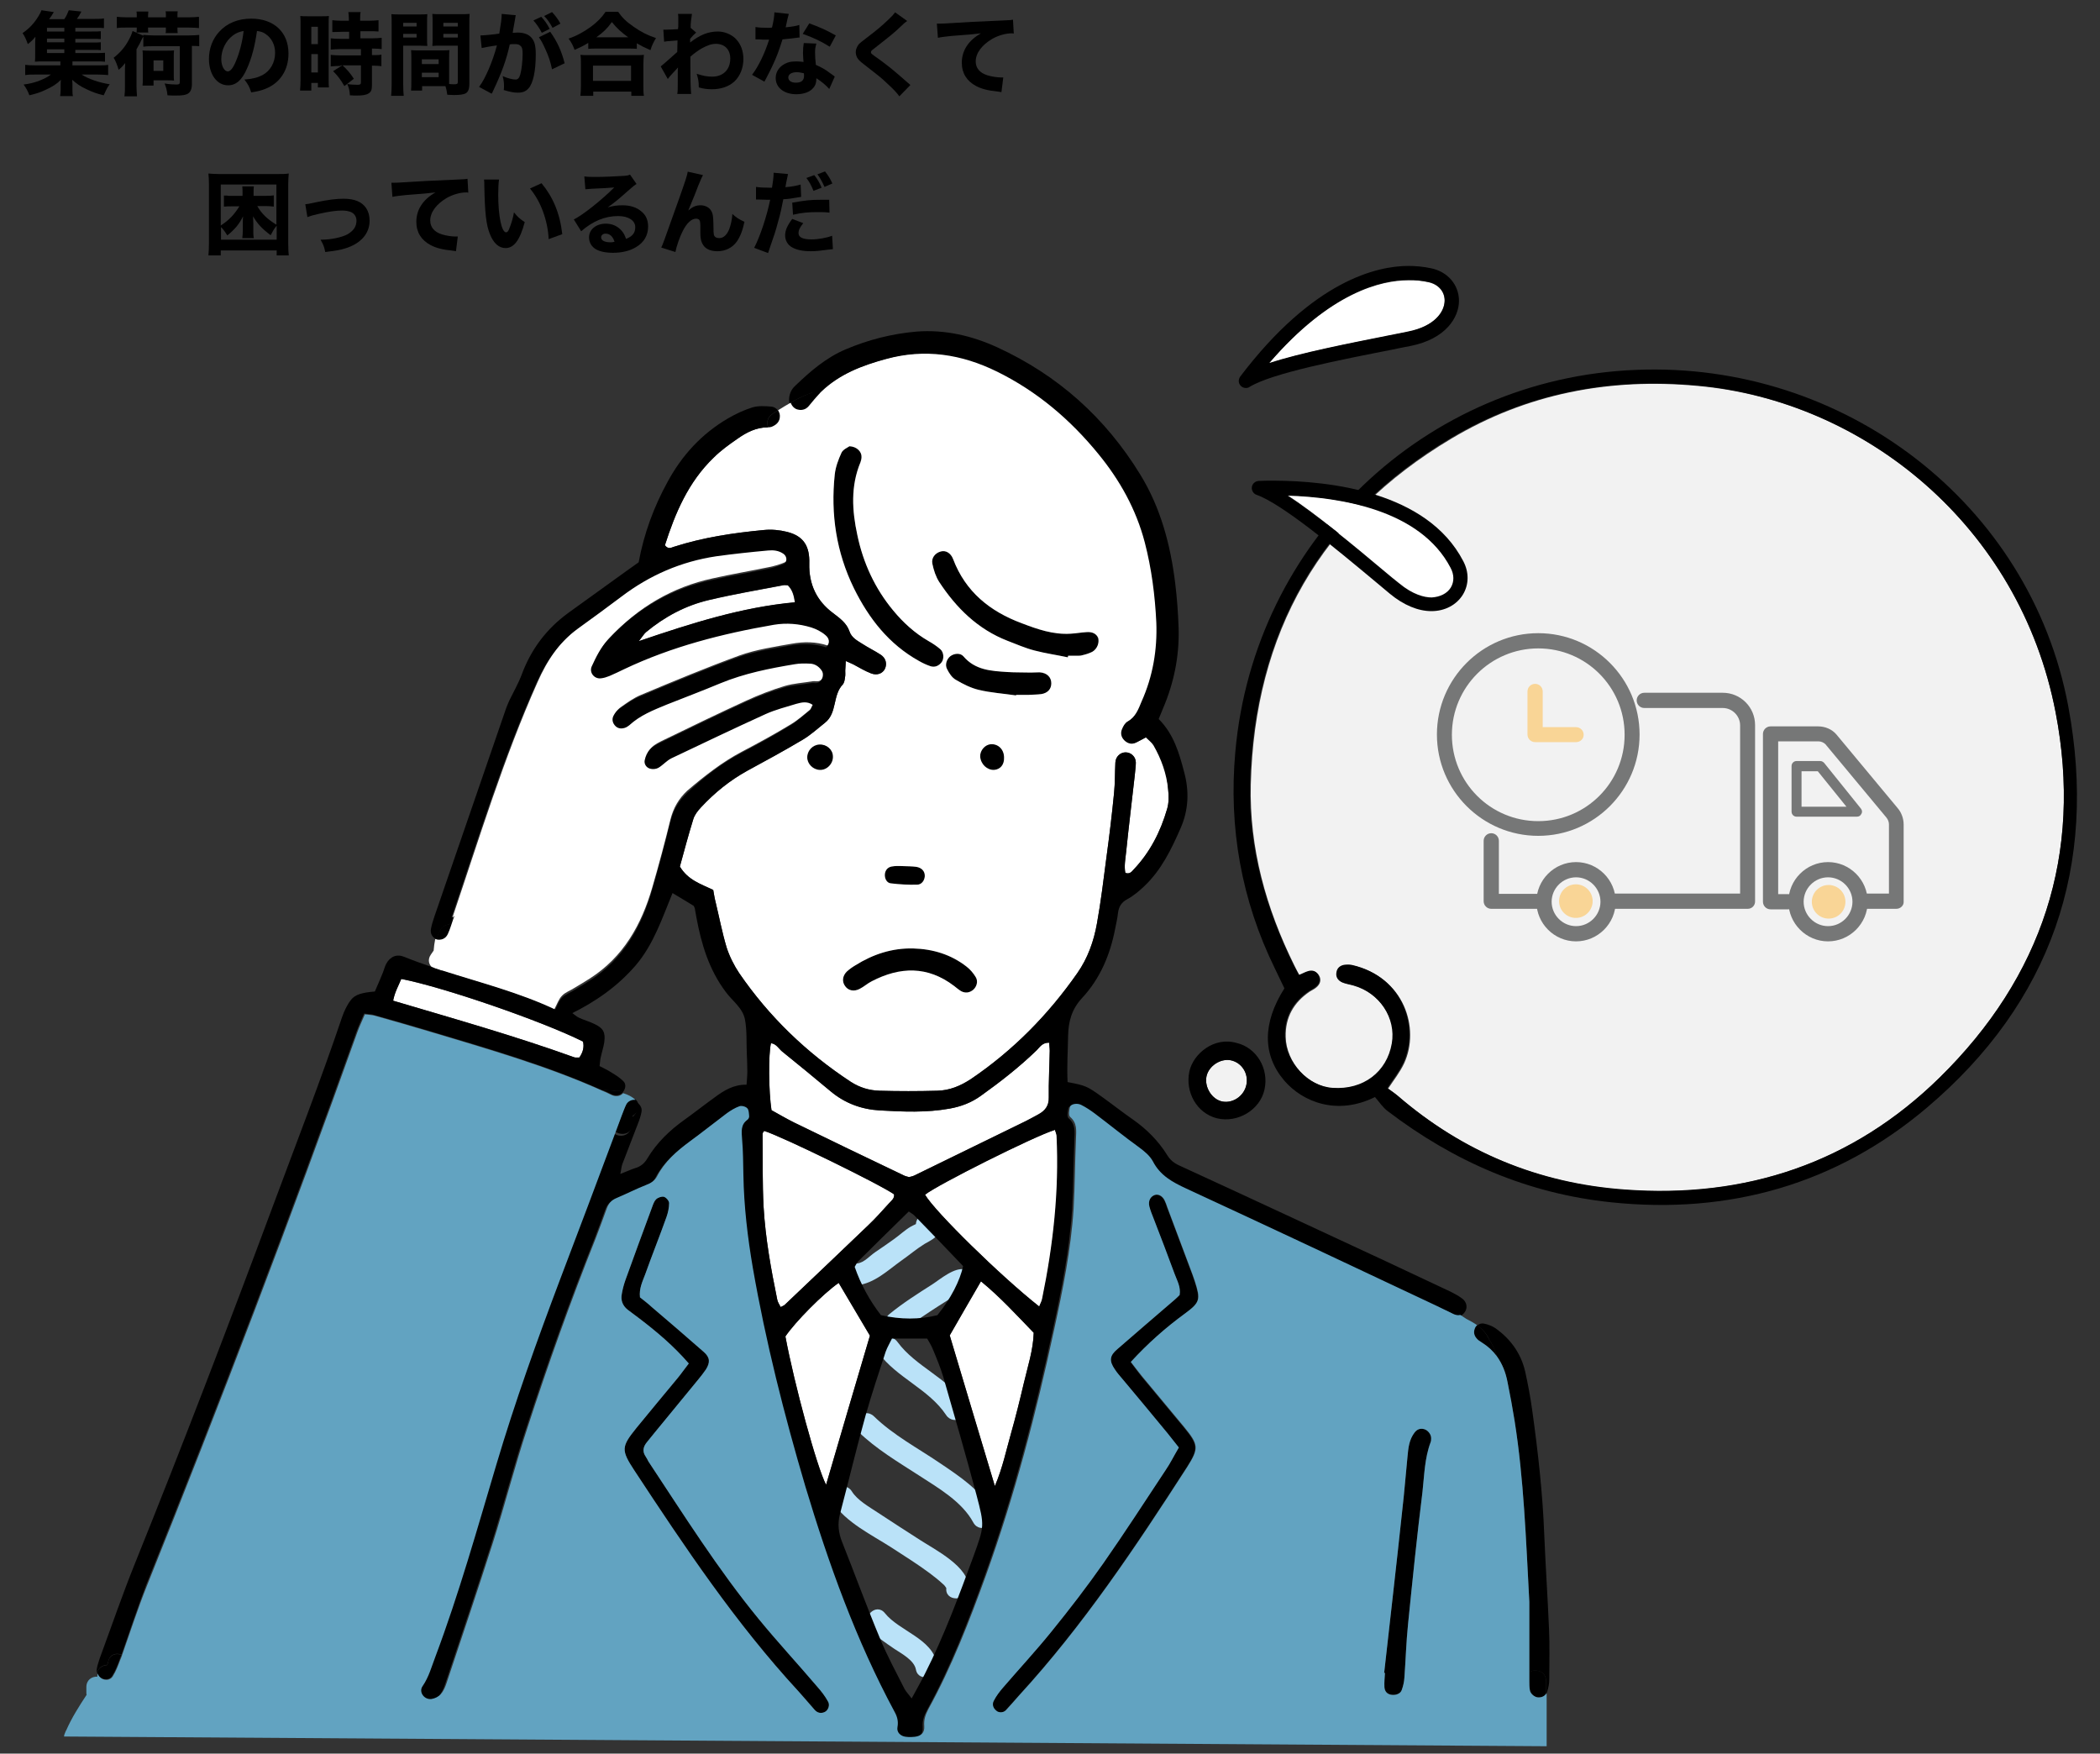 <?xml version="1.0" encoding="utf-8"?>
<!-- Generator: Adobe Illustrator 26.3.1, SVG Export Plug-In . SVG Version: 6.00 Build 0)  -->
<svg version="1.1" id="レイヤー_1" xmlns="http://www.w3.org/2000/svg" xmlns:xlink="http://www.w3.org/1999/xlink" x="0px"
	 y="0px" viewBox="0 0 800 668" style="enable-background:new 0 0 800 668;" xml:space="preserve">
<rect x="0" y="0" width="800" height="668" fill="#333333" stroke="none"/>
<style type="text/css">
	.st0{fill:#BAE2F8;}
	.st1{fill:#FFFFFF;}
	.st2{fill:#62A3C1;}
	.st3{fill:#F2F2F2;}
	.st4{fill:#767777;}
	.st5{fill:#F9D596;}
</style>
<g>
	<g>
		<path d="M28.8,20.2h7.7c1.7,0,2.6,0,3.5-0.1v3.4c-1-0.1-1.7-0.1-3.4-0.1h-9v1.5h9.6c2.1,0,3.1,0,4-0.2v3.9c-1.2-0.1-2.2-0.2-4-0.2
			h-6.1c2.4,1.6,6.7,3.1,10.7,3.7c-1.1,1.5-1.1,1.6-2.3,4.2C36.9,35.7,35.1,35,33,34c-2.4-1.1-3.8-2.1-5.5-3.6
			c0.1,1,0.1,1.7,0.1,2.1v1.7c0,1.2,0,1.7,0.2,2.4h-4.9c0.1-0.7,0.2-1.3,0.2-2.4v-1.7c0-0.7,0-1.4,0.1-2.1c-1.6,1.6-3.3,2.7-6,3.9
			c-1.9,0.9-3.5,1.4-6,2c-0.6-1.6-1.2-2.7-2.2-4.1c2.4-0.3,3.8-0.7,5.6-1.3c2-0.8,3.5-1.5,4.8-2.5h-5.8c-1.8,0-2.8,0-4,0.2v-3.9
			c0.9,0.1,1.9,0.2,4,0.2h9.4v-1.5h-6.5c-1.4,0-2.3,0-3.2,0.1c0.1-0.8,0.1-1.7,0.1-3v-3.6c0-1,0-1.6,0.1-2.9c-1,1.2-1.5,1.7-2.9,2.8
			c-0.7-1.9-1.1-2.8-2-4.2c2.6-1.8,4.4-3.7,6.1-6.5c0.5-0.8,0.9-1.6,1.1-2.2l4.7,0.7c-0.8,1.4-1,1.6-1.8,2.7h5.8
			c0.8-1.2,1.2-2.1,1.7-3.4L31,4.4c-0.7,1.4-1.1,2-1.7,2.8h6.8c1.5,0,2.5,0,3.5-0.2v3.7c-0.7-0.1-1.6-0.1-2.8-0.1h-8.1V12h6.3
			c1.8,0,2.4,0,3.4-0.1v3c-1.1-0.1-1.4-0.1-3.4-0.1h-6.3v1.4h6.3c1.9,0,2.3,0,3.4-0.1v3c-0.9-0.1-1.4-0.1-3.4-0.1h-6.3V20.2z
			 M24.5,10.6h-6.6V12h6.6V10.6z M24.5,14.7h-6.6v1.4h6.6V14.7z M17.9,18.8v1.4h6.6v-1.4H17.9z"/>
		<path d="M58.7,17.6c-1.8,0-2.9,0-4.1,0.2v-3.9c-0.2,0.3-0.2,0.3-0.5,0.9c-0.5,1.1-1.1,2.3-2.1,4v14c0,1.4,0.1,2.5,0.2,3.9h-4.8
			c0.2-1.5,0.2-2.3,0.2-3.9v-5.2c0-0.9,0-2.1,0.1-3.6c-0.8,1-1.3,1.6-2.5,2.6c-0.6-2-1.2-3.5-1.9-4.6c2.3-1.8,4.2-3.9,5.6-6.5
			c0.9-1.6,1.3-2.6,1.6-3.7l4.1,1.8v-0.3c1.2,0.1,2.4,0.2,4.1,0.2h13.2c1.7,0,2.9-0.1,4-0.2v4.3c-1-0.1-1.6-0.1-2.8-0.1v14.6
			c0,1.7-0.5,2.9-1.4,3.5c-0.9,0.6-2.2,0.8-4.7,0.8c-1,0-1.9,0-3.2-0.1c-0.2-2-0.5-2.9-1.1-4.5c1.7,0.3,3.4,0.4,4.5,0.4
			c1,0,1.3-0.2,1.3-1V17.6H58.7z M52.1,6c0-0.7,0-1-0.1-1.6h4.5C56.5,5,56.4,5.3,56.4,6v0.6h6.8V6c0-0.6,0-1.1-0.1-1.7h4.6
			c-0.1,0.6-0.1,1-0.1,1.7v0.6h4.3c1.7,0,2.8-0.1,3.9-0.2v4.3c-1.1-0.1-2.1-0.2-3.9-0.2h-4.3V11c0,0.6,0,1,0.1,1.6h-4.6
			c0.1-0.5,0.1-0.8,0.1-1.5v-0.6h-6.8v0.3c0,0.9,0,1.1,0.1,1.6H52c0.1-0.6,0.1-0.9,0.1-1.5v-0.4h-3.7c-1.8,0-2.9,0-3.9,0.2V6.4
			c1.1,0.1,2.3,0.2,3.9,0.2h3.7V6z M54.3,32.6c0.1-0.8,0.1-1.6,0.1-2.7v-7.8c0-1.6,0-2.3-0.1-2.9c0.9,0.1,1.5,0.1,3,0.1h6.1
			c1.5,0,2.1,0,2.9-0.1c-0.1,0.7-0.1,1.3-0.1,2.8v6.2c0,1.4,0,1.9,0.1,2.5c-0.8-0.1-1.3-0.1-2.6-0.1h-5.2v2H54.3z M58.5,27h3.7v-4
			h-3.7V27z"/>
		<path d="M94.1,26.1c-1.9,4.4-4.2,6.4-7.2,6.4c-4.3,0-7.3-4.2-7.3-10.1c0-3.9,1.4-7.6,3.9-10.3c3-3.3,7.2-5,12.2-5
			c8.7,0,14.2,5.2,14.2,13.3c0,6.3-3.2,11.2-8.7,13.4c-1.7,0.7-3,1-5.5,1.4c-0.7-2.2-1.2-3.1-2.6-4.9c3.1-0.2,5.2-0.8,6.9-1.7
			c3-1.6,4.8-4.8,4.8-8.5c0-3.1-1.4-5.7-3.7-7.2c-1-0.7-1.8-0.9-3.2-1.1C97.1,17.5,95.9,22.1,94.1,26.1z M88.6,13.6
			c-2.6,2-4.3,5.4-4.3,8.9c0,2.6,1.1,4.7,2.5,4.7c1,0,2.1-1.4,3.2-4.2c1.3-3.1,2.4-7.4,2.8-11.2C91.1,12.1,89.9,12.6,88.6,13.6z"/>
		<path d="M114.5,9.7c0-1.6,0-2.4-0.1-3.6c0.9,0.1,1.5,0.1,3,0.1h5c1.5,0,2.1,0,2.9-0.1c-0.1,0.8-0.1,1.5-0.1,3.4v20.3
			c0,1.9,0,2.6,0.1,3.5h-4.2v-1.7h-2.5v2.9h-4.3c0.1-1.1,0.2-2.3,0.2-4.3V9.7z M118.6,16.8h2.5v-6.6h-2.5V16.8z M118.6,27.6h2.5v-7
			h-2.5V27.6z M129.8,25.1c-1.2,0-2.6,0.1-3.8,0.2v-4.4c0.8,0.1,2,0.2,3.9,0.2h7.6v-2.4h-7.6c-1.4,0-2.8,0.1-3.9,0.2v-4.3
			c0.9,0.1,2.2,0.2,3.9,0.2h3.1v-2.7h-2.5c-2.1,0.1-3.4,0.1-3.9,0.1V7.7c1,0.1,2.1,0.2,3.7,0.2h2.6V7.1c0-1-0.1-1.7-0.2-2.5h4.7
			c-0.2,0.8-0.2,1.5-0.2,2.5v0.8h3.3c1.5,0,2.7-0.1,3.7-0.2V12c-1-0.1-2-0.1-3.6-0.1h-3.3v2.7h4.2c1.7,0,3-0.1,3.9-0.2v4.3
			c-0.9-0.1-1.8-0.2-3.4-0.2h-0.3V21c1.9,0,2.8,0,3.6-0.2v4.4c-1.1-0.1-1.8-0.2-3.6-0.2v7.3c0,1.9-0.3,2.7-1.3,3.3
			c-1,0.6-2.3,0.8-4.7,0.8c-0.3,0-1.2,0-2.4-0.1c-0.1-1.8-0.4-2.9-1-4.3c1,0.2,2.6,0.3,3.9,0.3c1,0,1.3-0.2,1.3-0.9v-6.5h-7
			c1.8,1.7,2.8,2.8,4.3,5.1l-3.6,2.8c-1.4-2.4-2.5-3.9-4.3-5.7l3.5-2.2H129.8z"/>
		<path d="M153.6,32.1c0,2.1,0.1,3.5,0.2,4.4H149c0.1-1.1,0.2-2.2,0.2-4.5V9.3c0-1.9,0-2.8-0.1-3.9c1,0.1,1.8,0.1,3.5,0.1h6.7
			c1.8,0,2.6,0,3.5-0.1c-0.1,1-0.1,1.8-0.1,3.2v5.8c0,1.7,0,2.3,0.1,3.1c-0.8,0-1.9-0.1-3-0.1h-6.2V32.1z M153.6,10.1h5.1V8.7h-5.1
			V10.1z M153.6,14.3h5.1v-1.4h-5.1V14.3z M171.1,30c0,0.8,0,1.3,0,2c0.9,0.1,1.4,0.1,1.8,0.1c1.2,0,1.5-0.1,1.5-0.9V17.4h-6.7
			c-1.1,0-2.2,0-3,0.1c0.1-1,0.1-1.4,0.1-3.1V8.5c0-1.2,0-2.1-0.1-3.2c1,0.1,1.8,0.1,3.6,0.1h7.1c1.7,0,2.5,0,3.5-0.1
			c-0.1,1.2-0.1,2.1-0.1,3.9v22.6c0,2.3-0.5,3.4-1.7,3.9c-0.8,0.3-2,0.5-4.2,0.5c-0.5,0-0.6,0-2.5-0.1c-0.2-1.5-0.4-2.3-0.7-3.3
			c-0.7,0-1,0-1.6,0h-7.3v1.7h-4.2c0.1-1,0.1-2.3,0.1-3.6v-8.8c0-1.2,0-2.1-0.1-3c1,0.1,1.7,0.1,3.1,0.1h8.4c1.4,0,2,0,3.1-0.1
			c-0.1,0.8-0.1,1.7-0.1,3V30z M160.7,24.4h6.4v-1.8h-6.4V24.4z M160.7,29.4h6.4v-1.7h-6.4V29.4z M168.9,10.1h5.5V8.7h-5.5V10.1z
			 M168.9,14.3h5.5v-1.4h-5.5V14.3z"/>
		<path d="M183,13.5c0.1,0,0.1,0,0.2,0c1,0,5.2-0.4,7-0.7c0.6-3.6,0.9-5.7,0.9-7c0-0.1,0-0.3,0-0.5l5.4,0.5c-0.1,0.3-0.2,0.6-0.2,1
			c0,0.1-0.3,1.6-0.8,4.5c-0.1,0.7-0.1,0.8-0.2,1.2c0.8,0,1.3-0.1,1.8-0.1c2.5,0,4.3,0.7,5.4,2c1.2,1.4,1.6,3.1,1.6,6.4
			c0,6.2-1,11-2.8,12.9c-1,1.1-2.1,1.6-4.1,1.6c-1.5,0-2.9-0.3-5.3-1c0.1-0.8,0.1-1,0.1-1.6c0-1.2-0.1-2.1-0.5-3.7
			c1.8,0.8,3.8,1.3,4.9,1.3c0.9,0,1.4-0.6,1.8-1.9c0.5-1.7,0.9-5.3,0.9-7.9c0-1.7-0.2-2.6-0.9-3.1c-0.5-0.5-1-0.6-2.3-0.6
			c-0.6,0-1,0-1.7,0.1c-1.2,5.6-3.1,10.9-6.3,17.6c-0.3,0.7-0.3,0.7-0.6,1.2l-4.8-2.6c2.4-3.1,5.3-10,6.8-15.8
			c-2.5,0.3-4.8,0.8-5.8,1L183,13.5z M206.2,6.4c1.4,1.5,2.2,2.7,3.2,4.6l-3,1.5c-0.9-1.8-2.1-3.5-3.2-4.7L206.2,6.4z M209.6,12.1
			c2.7,3.8,4.3,7.3,5.5,12l-4.8,2.3c-0.6-2.9-1.3-5-2.6-7.8c-1-2.2-1.5-3.1-2.4-4.4L209.6,12.1z M210.3,4.6c1.2,1.3,2.3,2.7,3.2,4.4
			l-3,1.6c-1-1.8-1.9-3.2-3.2-4.5L210.3,4.6z"/>
		<path d="M224,16.4c-2,1.2-2.9,1.6-5.1,2.6c-0.7-1.8-1.1-2.7-2.3-4.3c3-1,5.7-2.5,8.5-4.5c2.5-1.9,4.1-3.5,5.6-5.7h4.8
			c1.5,2.2,3,3.7,5.9,5.7c2.7,1.9,5.2,3.2,8.5,4.3c-1,1.7-1.5,2.6-2.1,4.6c-2.3-1-3.3-1.5-5.2-2.6v2.1c-0.9-0.1-1.8-0.1-3.2-0.1
			h-12.2c-1.2,0-2.2,0-3.1,0.1V16.4z M221.1,36.5c0.1-1.2,0.2-2.1,0.2-3.7v-8.4c0-1.5,0-2.5-0.2-3.5c0.8,0.1,1.7,0.1,3.2,0.1h17.8
			c1.5,0,2.3,0,3.2-0.1c-0.1,1-0.2,1.9-0.2,3.5v8.4c0,1.7,0,2.6,0.2,3.7h-4.8v-1.6h-14.5v1.6H221.1z M225.9,30.8h14.5v-5.8h-14.5
			V30.8z M239.3,14.2c-2.7-2-4.3-3.4-6.2-5.8c-1.9,2.6-3.3,3.9-5.9,5.8H239.3z"/>
		<path d="M251.7,25.3c0.8-0.6,1.9-1.6,6.3-5.5c0-1,0-1.2,0.1-4.4c-3.9,0.3-4.1,0.3-5.1,0.5l-0.3-4.6c0.6,0,0.8,0,1.2,0
			c0.9,0,2.6-0.1,4.4-0.2c0.1-0.8,0.1-1.2,0.1-2.6c0-0.5,0-0.9,0-1.3c0-0.1,0-0.2,0-0.3c0-0.6,0-0.8-0.1-1.6l5.3,0
			c-0.3,2-0.5,3.3-0.5,5.3l2.1,1.8c-0.8,0.7-1.5,1.4-2.3,2.4c0,0.1,0,0.2,0,0.3c0,0.1,0,0.2,0,0.3v0.4c0,0.1,0,0.2,0,0.4
			c3.7-2.9,6.9-4.2,10.6-4.2c2.5,0,5.2,1.1,6.9,2.9c1.8,1.9,2.8,4.5,2.8,7.6c0,3.4-1.3,6.6-3.5,8.6c-2.1,1.9-5.1,2.9-8.5,2.9
			c-1.7,0-3.3-0.2-5-0.7c0-2.3-0.2-3.2-0.8-5.2c2.4,0.8,4,1.1,5.9,1.1c4.2,0,6.9-2.7,6.9-6.9c0-3.4-2.1-5.6-5.5-5.6
			c-1.7,0-3.3,0.6-5.5,1.8c-1.6,1-2.6,1.7-4.2,3.1c0,2.6,0,2.6,0,3.4c0,4.6,0.1,9.1,0.3,10.8l-5.3,0c0.2-1,0.2-2,0.2-5.3v-2.8
			c0-1,0-1.6,0.1-2c-1.2,1.3-1.2,1.3-2.5,2.7c-0.5,0.6-1,1.1-1.4,1.7L251.7,25.3z"/>
		<path d="M300.5,5.3c-0.1,0.3-0.1,0.3-0.5,1.9c-0.1,0.3-0.2,1.1-0.5,2.3c-0.1,0.5-0.1,0.5-0.2,0.9c2.3-0.2,4-0.5,5.2-0.9l0.1,4.8
			c-0.4,0-0.5,0-1.1,0.1c-1.2,0.2-2.6,0.3-5.4,0.6c-1.4,4.4-2.2,6.6-3.8,10c-0.8,1.7-1.1,2.3-2.4,4.8c-0.5,0.9-0.5,0.9-0.7,1.3
			l-4.7-2.6c2.5-3.3,4.8-8.1,6.5-13.4c-1,0-1,0-1.9,0c-0.2,0-0.3,0-0.4,0c-0.4,0-0.4,0-1.6-0.1c-0.1,0-0.3,0-1.3,0v-4.7
			c1.2,0.2,2.8,0.3,4.8,0.3c0.2,0,0.9,0,1.5-0.1c0.6-2.6,0.9-4.3,0.9-5.8L300.5,5.3z M315.9,33.9c-1.1-1.3-3-2.9-4.9-4.1
			c0,1.6-0.3,2.7-1.2,3.7c-1.2,1.5-3.6,2.4-6.4,2.4c-4.7,0-7.9-2.5-7.9-6.2c0-2.6,1.7-4.8,4.4-5.8c1-0.4,2.1-0.5,3.7-0.5
			c1,0,1.6,0.1,2.5,0.2c-0.1-1.4-0.2-2.4-0.2-3.4c0-1.6,0.1-2.6,0.3-3.8l4.8,0.2c-0.4,1.4-0.5,2-0.5,3.4c0,1.6,0.1,2.8,0.3,4.7
			c2.2,1,3.5,1.7,5.2,3c0.5,0.3,0.8,0.6,1.4,1c0.3,0.2,0.3,0.2,0.6,0.5L315.9,33.9z M303.5,27.5c-1.9,0-3.2,0.8-3.2,2
			c0,1.2,1.1,2,2.9,2c2.1,0,3.1-0.9,3.1-2.6c0-0.3,0-1-0.1-1C305.2,27.7,304.5,27.5,303.5,27.5z M316.1,17.8
			c-3.2-2-6.3-3.5-10.3-4.9l2.5-4c4.2,1.5,6.9,2.8,10.1,4.6L316.1,17.8z"/>
		<path d="M345.6,8c-0.9,0.6-0.9,0.6-4.3,3.8c-1.8,1.6-4.5,3.7-8.3,6.7c-1.1,0.8-1.2,1-1.2,1.4c0,0.5,0,0.5,3.4,2.9
			c3.4,2.5,5.5,4.2,10.6,8.7c0.4,0.3,0.6,0.5,1,0.9l-4.2,4.3c-0.9-1.3-2.1-2.6-4.5-4.8c-2.5-2.4-3.6-3.2-9-7.4
			c-1.6-1.2-2.2-1.9-2.6-2.6c-0.3-0.6-0.5-1.4-0.5-2.1c0-1,0.5-2.1,1.2-3c0.5-0.5,1-0.9,3.1-2.5c3.8-2.9,5.7-4.5,8-6.7
			c1.7-1.6,2-2,2.7-2.9L345.6,8z"/>
		<path d="M356.9,9c0.8,0,1.2,0,1.4,0c0.7,0,0.9,0,5.8-0.3c2.4-0.2,8.3-0.5,17.9-0.9c3-0.1,3.3-0.2,3.9-0.3l0.3,5.3
			c-0.4-0.1-0.5-0.1-0.8-0.1c-2.3,0-5.1,0.8-7.4,2.1c-3.9,2.3-6.3,5.4-6.3,8.6c0,2.6,1.6,4.4,4.5,5.3c1.6,0.5,3.8,0.8,5.1,0.8
			c0.2,0,0.4,0,0.9,0l-0.7,5.6c-0.5-0.1-0.6-0.1-1.2-0.2c-3.9-0.4-6.3-1-8.4-2.1c-3.6-1.9-5.5-4.9-5.5-8.9c0-4.6,2.5-8.5,7.3-11.2
			c-3.4,0.4-3.6,0.4-11.3,1c-1.9,0.2-3.8,0.4-5.1,0.7L356.9,9z"/>
		<path d="M105.4,97.3v-1.9H84.1v1.9h-4.7c0.1-1.1,0.2-2.7,0.2-4.7V70.2c0-1.7-0.1-2.8-0.2-4.1c1.2,0.1,2.4,0.2,4.1,0.2h22.4
			c1.7,0,2.8,0,4.1-0.2c-0.1,1.3-0.2,2.4-0.2,4.1v22.5c0,2,0.1,3.6,0.2,4.6H105.4z M105.3,70.3H84.1v15.6c3.2-2.1,5-4,7.1-7.3h-2.9
			c-0.9,0-1.7,0-3,0.1v-4.2c0.4,0,0.4,0,1,0c0.1,0,0.4,0,0.7,0.1c0.6,0,1.1,0,1.5,0h3.9v-1.1c0-0.9,0-1.7-0.1-2.5h4.4
			c-0.1,0.8-0.1,1.4-0.1,2.5v1.1h4.4c1.5,0,2.2,0,3.3-0.2v4.3c-1-0.1-1.8-0.2-2.9-0.2H98c1.7,2.9,3.6,4.8,7.3,7.1V70.3z M105.3,86.1
			c-0.8,0.9-1.4,2-2.2,3.5c-3.3-2.5-5-4.3-6.7-7.2c0,1.1,0.1,1.8,0.1,2.7v2.6c0,1.4,0,2.1,0.2,3h-4.4c0.1-0.9,0.2-1.7,0.2-3v-2.6
			c0-1.1,0-1.8,0.1-2.7c-1.5,3-3,4.8-6,7.3c-0.8-1.3-1.5-2.3-2.4-3.2v4.8h21.2V86.1z"/>
		<path d="M116.3,77.8c1.1-0.1,1.1-0.1,3.8-0.7c4.8-1,8-1.4,10.8-1.4c4.2,0,7,1.2,8.6,3.6c0.9,1.4,1.3,2.9,1.3,4.8
			c0,4.9-3.4,8.7-9.2,10.5c-2.3,0.7-3,0.8-7.7,1.4c-0.4-2-0.7-2.8-1.8-4.7c0.2,0,0.4,0,0.5,0c3.5,0,7.6-0.9,9.7-2
			c2.4-1.4,3.5-3,3.5-5.3c0-1.5-0.9-2.8-2.3-3.3c-0.9-0.3-1.8-0.5-3.2-0.5c-2.3,0-5.1,0.4-9,1.3c-2.2,0.5-2.9,0.7-4.2,1.2
			L116.3,77.8z"/>
		<path d="M149.1,69.6c0.8,0,1.2,0,1.4,0c0.7,0,0.9,0,5.8-0.3c2.4-0.2,8.3-0.5,17.9-0.9c3-0.1,3.3-0.2,3.9-0.3l0.3,5.3
			c-0.4-0.1-0.5-0.1-0.8-0.1c-2.3,0-5.1,0.8-7.4,2.1c-3.9,2.3-6.3,5.4-6.3,8.6c0,2.6,1.6,4.4,4.5,5.3c1.6,0.5,3.8,0.8,5.1,0.8
			c0.2,0,0.5,0,0.9,0l-0.7,5.6c-0.5-0.1-0.6-0.1-1.2-0.2c-3.9-0.4-6.3-1-8.4-2.1c-3.6-1.9-5.5-4.9-5.5-8.9c0-4.6,2.5-8.5,7.3-11.2
			c-3.4,0.4-3.6,0.4-11.3,1c-1.9,0.2-3.8,0.4-5.1,0.7L149.1,69.6z"/>
		<path d="M190.1,68.4c-0.2,1.4-0.3,3.3-0.3,5.7c0,8.3,1.3,14.4,3,14.4c0.5,0,0.9-0.5,1.2-1.4c0.8-1.9,1.4-4,1.8-6.2
			c1.4,1.7,2.1,2.4,4.1,3.7c-1.8,6.8-4.1,9.9-7.3,9.9c-2.5,0-4.6-1.8-6-5.4c-1.4-3.5-1.9-7.9-2.1-18.4c0-1.2,0-1.5-0.1-2.3
			L190.1,68.4z M206.3,69.8c4.4,5.3,7,11.5,7.9,19.4l-5.2,1.9c-0.1-3.3-0.9-7.1-2.1-10.4c-1.2-3.3-2.8-6.2-5-8.9L206.3,69.8z"/>
		<path d="M222.6,67.2c1.3,0.2,2.4,0.2,4.5,0.2c3,0,7.3-0.2,10.5-0.4c1.4-0.1,1.8-0.2,2.4-0.5l2.5,3.6c-0.7,0.4-0.8,0.4-3.5,2.8
			c-3.6,3.2-4.7,4.1-7.5,6.1c2-0.6,3.7-0.8,5.7-0.8c2.9,0,5.4,0.8,7.2,2.4c1.7,1.4,2.5,3.3,2.5,5.7c0,3.4-1.6,6.1-4.7,7.9
			c-2.3,1.4-5.4,2.1-8.7,2.1c-3,0-5.6-0.6-7-1.7c-1.4-1-2.1-2.5-2.1-4.2c0-3,2.7-5.2,6.4-5.2c2.5,0,4.6,1,6.1,2.8
			c0.7,0.8,1.1,1.6,1.6,3c2.5-1,3.5-2.3,3.5-4.5c0-2.5-2.6-4.2-6.5-4.2c-5.1,0-9.8,2-14.1,5.8l-2.8-4.5c3.3-1.6,10.5-7.3,15.4-12.2
			c-2.8,0.2-3.4,0.3-8.5,0.5c-1.1,0.1-1.4,0.1-2.5,0.2L222.6,67.2z M230.7,89c-1,0-1.7,0.6-1.7,1.4c0,1.2,1.3,1.9,3.6,1.9
			c0.5,0,0.7,0,1.5-0.2C233.5,90.1,232.3,89,230.7,89z"/>
		<path d="M267.8,66.7c-0.5,1-0.6,1.1-1.4,3.1c-0.2,0.4-0.2,0.4-1.7,4.3l-2.5,6.1c1.7-1.5,3-2,4.7-2c1.6,0,3.1,0.7,3.9,1.9
			c0.6,0.8,0.8,1.8,0.9,3.3c0,0.7,0.1,1.5,0.1,3.1c0,2.7,0.1,3.2,0.6,3.7c0.3,0.3,0.9,0.5,1.6,0.5c1.6,0,2.9-1.2,3.8-3.4
			c0.6-1.6,1.1-3.8,1.2-5.8c1.5,1.4,2.3,1.9,4.6,3c-0.7,3.3-1.6,5.6-2.9,7.5c-1.7,2.4-4.4,3.7-7.4,3.7c-2.2,0-3.9-0.6-5-1.8
			c-1-1.2-1.5-2.6-1.5-5.1c0-0.2,0-1.4,0-2.6c0-0.1,0-0.3,0-0.3c0-0.9-0.1-1.4-0.2-1.8c-0.2-0.5-0.7-0.8-1.4-0.8
			c-1.8,0-3.6,1.7-5.1,4.7c-1.1,2.1-2.4,5.8-2.8,8l-5.4-1.7c0.6-1.2,0.6-1.2,6.4-17.5c2.8-7.9,3.5-10,3.7-11.4L267.8,66.7z"/>
		<path d="M288,71.2c1.3,0.2,2.9,0.3,5,0.3c0.2,0,0.3,0,1.1,0c0.3-1.7,0.6-4.2,0.6-5.1c0-0.1,0-0.3,0-0.6l5.5,0.5
			c-0.2,0.8-0.2,0.8-0.7,3.3c-0.1,0.9-0.2,1-0.3,1.7c2.5-0.2,4-0.5,5.8-1l0.2,4.7c-0.7,0.1-0.7,0.1-1.9,0.3c-1.5,0.3-3,0.5-4.9,0.6
			c-0.6,3-1,5.2-2,8.6c-1,3.8-1.4,4.9-3,9.5c-0.3,1-0.6,1.8-0.8,2.4l-5.3-2c2.3-4.4,4.8-12,6.1-18.3h-1l-3.7-0.1c-0.2,0-0.3,0-0.7,0
			L288,71.2z M306,85c-1.4,1.8-1.8,2.7-1.8,3.8c0,1.6,1.6,2.4,5,2.4c2.4,0,5.8-0.6,7.8-1.4l0.3,5.1c-0.6,0.1-0.9,0.1-1.8,0.2
			c-2.9,0.4-4.6,0.6-6.6,0.6c-3.2,0-5.4-0.5-7.2-1.5c-1.6-0.9-2.6-2.6-2.6-4.5s0.7-3.6,2.7-6.3L306,85z M316,81
			c-1.7-0.2-2.7-0.2-4.5-0.2c-3.6,0-5.9,0.2-9.4,1l-0.3-4.6c5.2-0.9,6.9-1.1,10.9-1.1c0.9,0,1,0,3.2,0L316,81z M310.2,66.7
			c1.2,1.5,1.9,2.7,2.8,4.8l-3.1,1.2c-0.8-2-1.6-3.5-2.7-4.9L310.2,66.7z M314.3,65.3c1.1,1.4,2,2.8,2.8,4.6l-3,1.3
			c-0.9-2-1.6-3.3-2.7-4.8L314.3,65.3z"/>
	</g>
	<g>
		<path d="M589,640.4v4.8c-0.6,0.9-1.6,1.4-2.8,1.4c-1.4,0.1-3.2-1.3-3.4-2.8c-0.2-1.1-0.2-2.3-0.2-3.4c0-1.2,0-2.3,0-3.5
			C585.1,635.5,589,636.7,589,640.4z"/>
		<path d="M570.1,516.3c-0.7-2.3-1.6-4.3-2.8-6c-0.1-0.2-0.1-0.4-0.2-0.5c-1-2-2.5-3.6-4.3-4.9c0.7-0.6,1.6-0.9,2.5-0.7
			c1.5,0.3,3.1,0.9,4.3,1.7c5.8,4.1,9.8,9.6,11.4,16.5c1.1,4.9,2,9.8,2.7,14.8c2.2,15.8,4,31.7,4.6,47.7c0.5,11.9,1.3,23.7,1.8,35.6
			c0.3,6.4,0.1,12.8,0.1,19.2c0,1.6-0.3,3.2-0.8,4.7c-0.1,0.3-0.2,0.6-0.4,0.8v-4.8c0-3.7-3.9-4.8-6.4-3.5c0-9.6,0-18.9,0-26.7
			c-1.3-24.3-2.1-46.7-5.6-68.9c-0.8-5-1.7-9.9-2.7-14.8c-0.7-3.7-2-7-4.1-9.9C570.2,516.5,570.2,516.4,570.1,516.3z"/>
		<path d="M567.3,510.3c1.2,1.7,2.2,3.7,2.8,6c0,0.1,0.1,0.2,0.1,0.3c-1.5-2-3.3-3.7-5.7-5.2c-0.8-0.5-1.6-1-2.1-1.7
			c-0.9-1.1-1.1-2.4-0.5-3.8c0.2-0.5,0.5-0.8,0.8-1.1c1.8,1.3,3.3,2.9,4.3,4.9C567.2,510,567.2,510.1,567.3,510.3z"/>
		<path d="M553.8,500.7c-1.3-0.6-2.5-1.2-3.7-1.8c1-0.5,2.3-0.4,3.6,0.4c0.9,0.6,1.8,1.1,2.7,1.7
			C555.5,501.2,554.7,501.1,553.8,500.7z"/>
		<path d="M542.5,544.4c1.5,0.4,2.8,2.1,2.7,3.6c0,0.4-0.1,0.9-0.2,1.3c-2.3,6.1-2.4,12.6-3.1,18.9c-2.1,16.8-3.8,33.6-5.5,50.4
			c-0.7,6.8-0.9,13.7-1.4,20.5c-0.1,1.6-0.5,3.2-1,4.6c-0.5,1.5-2.4,2.1-4.1,1.8c-1.6-0.3-2.4-1.4-2.5-2.9c-0.1-1.8,0.1-3.6,0.2-5.4
			c-0.1,0-0.2,0-0.3,0c2.3-20.6,4.7-41.3,6.9-62c0.8-6.8,1.3-13.6,2-20.5c0.3-3.2,0.6-6.4,2.7-9.1C539.8,544.6,541,544,542.5,544.4z
			"/>
		<path d="M400.4,621.7c6.9-8.5,13.6-17.2,19.9-26.2c8.1-11.6,15.8-23.5,23.6-35.3c1.8-2.6,3.2-5.5,5.1-8.7c-2.2-2.7-3.8-4.9-5.6-7
			c-5.2-6.3-10.5-12.7-15.8-19c-1-1.2-2.1-2.4-3-3.8c-2.2-3.2-2-5.2,1-7.7c7.2-6.3,14.5-12.5,21.8-18.8c0.7-0.6,1.3-1.2,1.9-1.8
			c0.5-3.1-1-5.5-1.9-8c-2.6-7.1-5.3-14.1-8-21.1c-0.6-1.5-1.2-3-1.6-4.5c-0.6-2.1,0.3-3.9,2-4.5c1.4-0.5,3,0.4,3.8,2.1
			c0.4,0.8,0.7,1.7,1,2.6c3.2,8.5,6.4,17.1,9.6,25.6c0.3,0.9,0.6,1.7,0.9,2.6c2.2,6.9,2,8-3.7,12.2c-7.4,5.4-14.2,11.4-20.7,18.5
			c1.4,1.8,2.7,3.7,4.1,5.4c5.4,6.5,10.8,13,16.2,19.5c5.4,6.6,5.6,8,1.1,15.1c-19.6,30.4-39.6,60.4-64.1,87.1
			c-1.7,1.9-3.3,3.8-5,5.6c-1,1-2.8,1-3.7,0.1c-1.2-1-1.6-2.4-0.9-3.7c0.9-1.8,2.2-3.5,3.5-5C388.1,635.8,394.5,629,400.4,621.7z"/>
		<path d="M418.2,243c0.7,1.9-0.1,4.2-2.1,5.3c-1.2,0.6-2.5,1-3.8,1.3c-0.6,0.2-1.3,0.2-2,0.2c-1.1,0-2.3,0-3.4,0
			c0,0.2-0.1,0.4-0.1,0.6c-4.2-0.9-8.5-1.5-12.7-2.6c-3.5-0.9-6.9-2.4-10.3-3.7c-11.3-4.4-19.5-12.5-26-22.4c-1.3-2-2.1-4.5-2.6-6.9
			c-0.5-2.2,1-4.1,3.1-4.7c1.9-0.6,3.9,0.5,4.8,2.9c4.7,12.4,14,19.9,26.1,24.4c6,2.3,12,4.4,18.6,4c2.1-0.1,4.1-0.5,6.1-0.6
			C416,240.5,417.6,241.4,418.2,243z"/>
		<path d="M396.1,256.2c2.8,0.2,4.4,1.9,4.4,4.2c-0.1,2.1-1.4,3.7-3.8,4c-1.6,0.2-3.2,0.2-4.8,0.3c-1.6,0-3.2,0-4.8,0
			c0,0.1,0,0.2-0.1,0.2c-4.7-0.7-9.5-1-14.1-2.1c-3-0.7-6-2.2-8.7-3.8c-1.5-0.8-2.6-2.5-3.4-4.1c-0.9-1.6-0.2-3.8,1.2-4.9
			c1.4-1.1,3.8-1.4,5,0c4.5,5.3,10.6,5.6,16.8,6c2.9,0.2,5.9,0.1,8.9,0.2C393.8,256.2,395,256.1,396.1,256.2z"/>
		<path d="M382.6,288.5c0,2.7-1.5,4.6-3.9,4.7c-2.7,0.1-5.1-2.2-5.3-5.1c-0.1-2.3,1.8-4.5,4-4.7
			C380.4,283.3,382.6,285.5,382.6,288.5z"/>
		<path d="M371.7,372.2c1,1.6,0.4,3.7-1.1,4.9c-1.4,1.1-2.9,1.3-4.5,0.5c-1-0.6-1.8-1.3-2.7-2c-10.1-7.7-20.6-7.4-31.4-1.8
			c-1.6,0.8-3,2.1-4.6,2.9c-2.1,1.1-4.3,0.7-5.5-1c-1.3-1.7-1.1-3.9,0.6-5.6c1-0.9,2.1-1.7,3.3-2.4c6.7-4.2,14-6.6,22-6.4
			c7.5,0.2,14.4,2.3,20.3,6.9C369.6,369.2,370.8,370.7,371.7,372.2z"/>
		<path d="M354.4,253.7c-1.5-0.5-3-1.2-4.4-2c-11.4-6.4-19.1-16.1-24.7-27.7c-6.7-13.7-8.9-28.2-7.3-43.3c0.3-2.9,1.4-5.8,2.6-8.4
			c0.6-1.2,2.3-1.9,3-2.4c2.8,0.1,4.7,2.1,4.6,4.1c0,0.7-0.2,1.4-0.4,2c-3.8,9.1-3.2,18.5-1.2,27.7c2.2,10.6,6.7,20.4,13.7,28.8
			c3.8,4.6,8.2,8.6,13.4,11.6c1.6,0.9,3.1,1.9,4.5,3.1c1.4,1.2,1.5,3.7,0.5,5C357.6,253.7,356.1,254.2,354.4,253.7z"/>
		<path d="M349,330.2c2.1,0.3,3.4,1.7,3.3,3.6c-0.1,1.6-1.2,3.2-2.9,3.2c-3.3,0.1-6.7-0.1-10-0.5c-1.6-0.2-2.4-2-2.3-3.6
			c0.2-1.5,1.1-2.5,2.5-2.8c1.5-0.3,3.1-0.2,3.4-0.2C345.9,330,347.5,330,349,330.2z"/>
		<g>
			<path class="st0" d="M352.3,473.8c1.9-1.1,4.4-2.2,5.3-4.3c0.6-1.3,0.9-2.9,0-4.2c-1-1.4-2-2-3.6-2.6c-2.9-1-4.9,1.2-5.1,3.6
				c-0.8,0.4-1.7,0.8-2,1c-2.2,1.3-4.2,3.2-6.3,4.7c-2.4,1.7-4.8,3.4-7.2,5c-2.2,1.5-4.2,4-6.9,4.3c-5.3,0.6-5.3,8.9,0,8.3
				c6.6-0.7,11.7-5.7,16.9-9.4C346.4,478.1,349.2,475.7,352.3,473.8z"/>
			<path class="st0" d="M338.8,500.6c-4.1,3.4,1.8,9.3,5.9,5.9c4-3.3,8.4-6.1,12.7-8.9c2.3-1.5,4.6-2.9,7-4.3c0.8-0.5,1.7-1,2.6-1.4
				c0.1-0.1,0.3-0.1,0.3-0.2c3.9-0.5,5.1-6.9,0.5-8.1c-4.1-1.1-9.6,3.7-12.7,5.7C349.6,492.8,343.9,496.4,338.8,500.6z"/>
			<path class="st0" d="M360.4,539c2.9,4.5,10.2,0.3,7.2-4.2c-6.6-10-18.7-14.1-25.7-23.6c-3.1-4.3-10.4-0.1-7.2,4.2
				C341.7,524.9,353.9,529.2,360.4,539z"/>
			<path class="st0" d="M358,557.3c-8.4-5.7-17.7-10.6-25.1-17.8c-3.9-3.7-9.8,2.1-5.9,5.9c6.8,6.6,15.1,11.5,23,16.6
				c7.4,4.8,16.5,10,20.8,18c2.6,4.7,9.7,0.5,7.2-4.2C373.7,567.7,365.4,562.3,358,557.3z"/>
			<path class="st0" d="M350.6,586.7c-5.4-3.5-10.8-6.9-16.2-10.5c-3.3-2.2-7.8-4.7-9.9-8.1c-2.9-4.5-10.1-0.3-7.2,4.2
				c4.8,7.6,15,12.5,22.3,17.2c4.9,3.2,9.9,6.3,14.6,9.8c1.7,1.3,3.4,2.6,5,4.1c0.5,0.4,0.9,0.9,1.2,1.4c0,0,0,0.1,0.1,0.1
				c0,0,0,0,0,0c-0.6,5.3,7.8,5.3,8.3,0C369.7,597.1,355.8,590.1,350.6,586.7z"/>
			<path class="st0" d="M337.1,614.5c-3.4-4.2-9.2,1.7-5.9,5.9c2.6,3.2,6.2,5.4,9.5,7.7c2.7,1.8,7.5,4.3,8.2,7.8c0.9,5.3,9,3,8-2.2
				C355.2,624.2,342.5,621.3,337.1,614.5z"/>
		</g>
		<path d="M317.4,288c0.1,2.9-2.3,5.4-5,5.3c-2.6-0.1-4.8-2.3-4.8-4.8c0-2.6,2.1-4.8,4.7-4.9C314.9,283.4,317.3,285.4,317.4,288z"/>
		<path d="M308.1,154.7c-1.2,1.4-2.7,1.7-4.3,1.3c-1.2-0.3-2.2-1.4-2.6-2.6c2.6-1.5,5.3-2.9,8.2-3.9c1.1-0.4,2.2-0.3,3,0.2
			C310.8,151.2,309.5,153,308.1,154.7z"/>
		<path d="M292.7,162.8c-0.7-1.7-0.4-3.8,1.6-5.1c0.7-0.5,1.4-0.9,2.1-1.4c0.5,0.7,0.8,1.7,0.7,2.5c-0.1,1.8-1.2,2.9-2.7,3.6
			C293.9,162.6,293.3,162.8,292.7,162.8z"/>
		<path d="M304.1,644.2c-23.8-25.8-43.2-54.8-62.4-84c-5.2-7.9-5-9.1,0.8-16.3c5.2-6.4,10.5-12.7,15.7-19c1.4-1.7,2.7-3.6,4.2-5.5
			c-5.8-6.7-12.2-12.1-18.9-17.2c-1.5-1.1-2.9-2.2-4.4-3.3c-2-1.6-2.7-3.7-2.2-6.1c0.3-1.8,0.8-3.6,1.4-5.3
			c3.3-9.2,6.7-18.4,10.1-27.6c0.4-1.1,0.8-2.3,1.5-3c0.7-0.7,2.1-1.2,3-1c0.8,0.2,2,1.5,2,2.4c0,1.7-0.4,3.6-1,5.3
			c-2.6,7.3-5.5,14.5-8.1,21.8c-1,2.7-2.4,5.4-2,8.8c1.5,1.2,3.1,2.4,4.6,3.8c6.6,5.6,13.2,11.3,19.7,17c2.4,2.1,2.5,4,0.8,6.7
			c-0.9,1.3-1.9,2.6-2.9,3.8c-5.5,6.7-11,13.4-16.5,20.1c-1,1.2-2,2.5-3,3.7c-1.5,1.8-1.9,3.6-0.5,5.6c0.4,0.6,0.7,1.2,1,1.8
			c13.5,20.4,26.5,41.1,42,60c7.2,8.8,15,17.2,22.4,25.9c1.5,1.7,2.9,3.5,4,5.5c0.9,1.5,0.1,3.5-1.3,4.1c-1.4,0.6-2.7,0.3-3.7-0.8
			C308.3,649,306.3,646.5,304.1,644.2z"/>
		<path d="M242.1,418.8c2.2,2.1,1.1,5-1.1,6.3c0.1,0.9,0.1,1.9,0.1,2.8c0,3.9-4.1,5-6.6,3.2c0.8-2.1,1.5-4.1,2.3-6.2
			c0.6-1.5,1.1-3,1.8-4.4C239.2,419.1,240.7,418.5,242.1,418.8L242.1,418.8z"/>
		<path d="M237.3,416.1c-0.8,0.9-1.9,1.3-3.2,1.1c-0.7-0.1-1.3-0.4-1.9-0.7c-0.8-0.4-1.6-0.8-2.4-1.1c0.3-0.1,0.6-0.1,0.9-0.1
			c1.1,0,2.3,0.1,3.4,0.2c0.9-0.2,1.9-0.1,2.9,0.4C237.1,416,237.2,416,237.3,416.1z"/>
		<path class="st1" d="M152.8,372.9c-1,2.5-2.5,5-3.1,8.3c23.3,6.9,46.3,13.4,68.8,21.5c0.6,0.2,1.3,0.1,2.2,0.1
			c1.4-2,1.9-4,1.4-6.1C206.8,389.1,169.2,376.1,152.8,372.9z"/>
		<path class="st1" d="M298.2,223c-9.4,1.8-18.8,3.4-28.1,5.6c-9,2.1-17,6.4-24.1,12.3c-0.7,0.6-1.2,1.5-2.7,3.4
			c20.3-6.9,39.3-13,59.5-14.8c-0.4-2.6-0.9-4.7-2.7-6.5C299.6,223,298.9,222.8,298.2,223z"/>
		<path class="st1" d="M439.8,283.7c-0.7-1.1-1.8-1.9-2.9-3c-1.4,0.7-2.5,1.4-3.8,2c-1,0.5-1.9,0.5-2.7,0.2
			c-0.6-0.2-1.2-0.6-1.7-1.1c-1.3-1.3-1.5-2.9-0.8-4.4c0.4-1,1.1-2.2,2-2.7c3.1-1.7,4.2-4.8,5.4-7.7c4.3-9.6,6-19.7,5.6-30.1
			c-0.5-10.3-1.8-20.5-4.4-30.5c-3.3-12.6-9.5-23.7-17.7-33.7c-10.7-13.1-23.3-23.8-38.5-31.3c-13.6-6.7-27.6-8.9-42.5-4.8
			c-9.2,2.5-17.8,5.8-24.8,12.5c-0.2,0.2-0.4,0.4-0.6,0.6c-1.5,1.6-2.9,3.3-4.3,5c-1.2,1.4-2.7,1.7-4.3,1.3
			c-1.2-0.3-2.2-1.4-2.6-2.6c-1.6,0.9-3.2,1.9-4.8,2.9c0.5,0.7,0.8,1.7,0.7,2.5c-0.1,1.8-1.2,2.9-2.7,3.6c-0.5,0.3-1.2,0.4-1.8,0.4
			c-0.1,0-0.2,0-0.2,0c-4.3,0-8,1.9-11.4,4.3c-3.2,2.2-6.4,4.5-9.1,7.2c-9.7,9.3-14.7,21.2-18.6,33.4c1.3,1.7,2.4,0.9,3.4,0.6
			c11.2-3.6,22.7-5.3,34.3-6.4c2.9-0.3,6,0,8.8,0.7c6.4,1.6,8.7,5.5,8.5,12.1c-0.2,7.8,2.8,14.2,9,18.8c2.6,2,5.2,3.8,6.3,7
			c0.8,2.4,2.9,3.5,4.8,4.7c2.3,1.5,4.8,2.7,7.1,4.2c2,1.3,2.5,3.5,1.6,5.4c-0.9,1.8-3,2.6-5.3,1.7c-2.3-0.9-4.5-2.2-6.7-3.4
			c-0.8-0.4-1.6-0.7-2.9-1.3c-0.1,1.5-0.1,2.5-0.2,3.6c0,0.9,0.1,1.8-0.1,2.7c-0.1,0.9-0.3,2-0.8,2.6c-4,4.1-2.1,10.9-6.8,14.6
			c-2.9,2.3-5.6,4.8-8.7,6.6c-6.9,4.1-13.9,7.9-20.9,11.7c-6.7,3.7-12.5,8.4-17.7,14c-1.2,1.3-2.4,2.8-2.9,4.5
			c-1.9,6.1-3.5,12.2-5.1,18c3.1,5.2,8.1,6.7,12.7,8.9c0.3,1.6,0.5,3.1,0.9,4.6c1.4,5.8,2.5,11.6,4.2,17.3c1.1,3.4,2.8,6.8,4.8,9.8
			c11.4,16.6,25.6,30.3,42.5,41.4c3.4,2.2,7.1,3.3,11,3.4c7.3,0.2,14.6,0.2,21.9,0c4.7-0.1,8.8-1.8,12.8-4.4
			c16.1-10.9,29.5-24.5,40.6-40.4c4-5.7,6.3-12.2,7.5-19c1.5-8.3,2.5-16.7,3.6-25.1c1.1-8.1,2.1-16.3,2.9-24.5
			c0.4-3.9,0.3-7.8,0.5-11.6c0.1-2.3,1.9-3.9,3.9-3.9c0,0,0,0,0,0c2.1,0,3.9,1.7,3.9,3.9c0,1.6-0.3,3.2-0.4,4.8
			c-1.1,9.8-2.3,19.5-3.3,29.3c-0.3,2.7-0.8,5.4-0.3,7.9c1.6,0.6,2.4-0.4,3.1-1.2c6.3-6.6,10.3-14.5,12.8-23.1
			c0.7-2.3,0.7-5,0.4-7.5C444.7,294.5,442.8,288.9,439.8,283.7z M312.3,293.3c-2.6-0.1-4.8-2.3-4.8-4.8c0-2.6,2.1-4.8,4.7-4.9
			c2.7-0.1,5,1.9,5.1,4.4C317.5,290.8,315.1,293.4,312.3,293.3z M325.3,224.1c-6.7-13.7-8.9-28.2-7.3-43.3c0.3-2.9,1.4-5.8,2.6-8.4
			c0.6-1.2,2.3-1.9,3-2.4c2.8,0.1,4.7,2.1,4.6,4.1c0,0.7-0.2,1.4-0.4,2c-3.8,9.1-3.2,18.5-1.2,27.7c2.2,10.6,6.7,20.4,13.7,28.8
			c3.8,4.6,8.2,8.6,13.4,11.6c1.6,0.9,3.1,1.9,4.5,3.1c1.4,1.2,1.5,3.7,0.5,5c-1.1,1.4-2.6,2-4.2,1.5c-1.5-0.5-3-1.2-4.4-2
			C338.6,245.4,331,235.6,325.3,224.1z M337.1,332.9c0.2-1.5,1.1-2.5,2.5-2.8c1.5-0.3,3.1-0.2,3.4-0.2c2.9,0.1,4.5,0.1,6,0.3
			c2.1,0.3,3.4,1.7,3.3,3.6c-0.1,1.6-1.2,3.2-2.9,3.2c-3.3,0.1-6.7-0.1-10-0.5C337.8,336.4,336.9,334.6,337.1,332.9z M370.7,377.1
			c-1.4,1.1-2.9,1.3-4.5,0.5c-1-0.6-1.8-1.3-2.7-2c-10.1-7.7-20.6-7.4-31.4-1.8c-1.6,0.8-3,2.1-4.6,2.9c-2.1,1.1-4.3,0.7-5.5-1
			c-1.3-1.7-1.1-3.9,0.6-5.6c1-0.9,2.1-1.7,3.3-2.4c6.7-4.2,14-6.6,22-6.4c7.5,0.2,14.4,2.3,20.3,6.9c1.4,1.1,2.6,2.5,3.5,4
			C372.7,373.8,372.1,375.9,370.7,377.1z M378.7,293.3c-2.7,0.1-5.1-2.2-5.3-5.1c-0.1-2.3,1.8-4.5,4-4.7c2.9-0.2,5.1,2,5.1,5.1
			C382.6,291.3,381.1,293.1,378.7,293.3z M396.7,264.4c-1.6,0.2-3.2,0.2-4.8,0.3c-1.6,0-3.2,0-4.8,0c0,0.1,0,0.2-0.1,0.2
			c-4.7-0.7-9.5-1-14.1-2.1c-3-0.7-6-2.2-8.7-3.8c-1.5-0.8-2.6-2.5-3.4-4.1c-0.9-1.6-0.2-3.8,1.2-4.9c1.4-1.1,3.8-1.4,5,0
			c4.5,5.3,10.6,5.6,16.8,6c2.9,0.2,5.9,0.1,8.9,0.2c1.1,0,2.3-0.1,3.4-0.1c2.8,0.2,4.4,1.9,4.4,4.2
			C400.5,262.5,399.1,264,396.7,264.4z M416.1,248.3c-1.2,0.6-2.5,1-3.8,1.3c-0.6,0.2-1.3,0.2-2,0.2c-1.1,0-2.3,0-3.4,0
			c0,0.2-0.1,0.4-0.1,0.6c-4.2-0.9-8.5-1.5-12.7-2.6c-3.5-0.9-6.9-2.4-10.3-3.7c-11.3-4.4-19.5-12.5-26-22.4c-1.3-2-2.1-4.5-2.6-6.9
			c-0.5-2.2,1-4.1,3.1-4.7c1.9-0.6,3.9,0.5,4.8,2.9c4.7,12.4,14,19.9,26.1,24.4c6,2.3,12,4.4,18.6,4c2.1-0.1,4.1-0.5,6.1-0.6
			c2.3-0.2,3.9,0.7,4.5,2.3C418.8,244.9,418,247.2,416.1,248.3z"/>
		<path class="st1" d="M282.7,286.3c6.3-3.3,12.5-6.7,18.6-10.4c2.7-1.6,5.1-3.8,7.6-5.8c0.6-0.5,0.8-1.5,1.3-2.3
			c-2.2-1.5-4.3-0.9-6.2-0.4c-3.9,1.2-7.9,2.2-11.7,3.9c-12.1,5.5-24,11.2-36,16.9c-1.8,0.9-3.2,2.6-4.9,3.6
			c-0.9,0.5-2.2,0.6-3.2,0.3c-1.4-0.4-2.3-1.8-2-3.2c0.3-1.5,1-3.1,2-4.1c1.2-1.3,3-2.1,4.6-2.9c10.5-5.1,21-10.2,31.5-15
			c4.8-2.2,9.7-4.1,14.7-5.6c3.4-1,7.1-1.2,10.7-1.8c0.7-0.1,1.4,0.1,2,0c2-0.3,3.1-3.1,1.9-4.8c-1.1-1.6-2.7-2.6-4.6-2.6
			c-1.8-0.1-3.7-0.1-5.5,0.2c-9.7,1.6-19.3,3.5-28.5,7.3c-6.7,2.8-13.6,5.4-20.4,8.1c-5.1,2.1-10.2,4.1-14.3,7.9
			c-0.5,0.4-1.1,0.8-1.8,1c-1.4,0.4-2.7,0.2-3.7-1c-1-1.2-1.1-2.6-0.4-3.8c0.5-1,1.3-1.9,2.2-2.5c2.4-1.7,4.9-3.5,7.6-4.6
			c12.4-5.2,24.9-10.4,37.5-15c6.4-2.3,13.3-3.3,20-4.5c4.5-0.8,9.1-0.8,13.6,0.7c1.7-1.7,1.2-3.5-0.3-4.7c-1.5-1.3-3.5-2.3-5.4-2.9
			c-4.6-1.4-9.4-1.8-14.2-1c-19.7,3.4-38.9,8.3-57,16.9c-1.9,0.9-3.7,1.8-5.6,2.6c-1,0.4-2.2,0.8-3.3,0.9c-2.5,0.3-4.5-2.2-3.5-4.5
			c1.7-3.7,3.5-7.4,6.4-10.4c10.8-11.5,23.8-19.2,39.2-22.5c7.1-1.6,14.3-2.8,21.5-4.3c2-0.4,4-1,5.9-1.8c1.6-0.7,1.5-2.9,0.1-3.9
			c-1.8-1.3-3.9-1.5-5.9-1.3c-6.6,0.6-13.2,1.3-19.7,2.2c-13.4,2-25.4,7.2-36.2,15.4c-5.5,4.1-11,8.2-16.6,12.2
			c-7.4,5.4-12.2,12.6-15.9,21c-12.9,28.9-22.1,59.1-32.2,89c-0.1,0.4-0.3,0.8-0.4,1.1c-0.7,1.9-1.2,3.9-2.1,5.8
			c-0.8,1.8-2.6,2.5-4.3,2c-0.3,1.5-0.5,3-0.6,4.4c-0.4,0.5-0.7,1.1-1.1,1.6c-1.3,1.9-0.7,3.8,0.6,4.9c1.2,0.4,2.4,0.8,3.6,1.2
			c14.4,4.6,29,8.3,42.8,14.8c1.1-2,1.7-4,3-5.3c1.2-1.3,3.1-1.9,4.6-2.9c2-1.2,3.9-2.3,5.9-3.6c12.9-8.2,19.8-20.6,23.9-34.8
			c2.5-8.6,4.8-17.2,6.9-25.8c1.1-4.4,3.1-7.9,6.4-11C268.5,295.5,275.1,290.3,282.7,286.3z"/>
		<path class="st1" d="M373.7,488.1c-4.2,7.3-8.1,13.9-11.9,20.6c5.6,18.7,11.2,37.5,17.2,57.4c3-7.1,4.3-13.6,6.1-19.9
			c1.8-6.4,3.4-12.8,4.9-19.2c1.5-6.4,3.6-12.7,3.8-19.3C387.3,501,381.2,494.3,373.7,488.1z"/>
		<path class="st1" d="M299.2,509.1c3.4,18.2,12,49.9,15.5,56.5c5.6-19.2,11.1-37.9,16.7-56.8c-4.1-6.9-8-13.5-11.9-20.1
			C313.6,492.7,302.8,503.7,299.2,509.1z"/>
		<path class="st1" d="M395.6,424.6c2.6-1.4,4.1-3.3,4-6.5c-0.1-5.9,0.2-11.9,0.3-17.8c0-1.1-0.2-2.1-0.2-3.1
			c-2.6-0.1-3.6,1.7-4.8,2.9c-6.6,6.4-13.8,12-21.2,17.3c-3.6,2.6-7.5,4.1-11.9,4.9c-8.9,1.6-17.7,1.2-26.6,0.7
			c-7-0.4-13.3-2.7-18.8-7.3c-6.1-5.1-12.3-10.2-18.5-15.2c-1.3-1.1-2.2-2.9-4.2-3.1c-1,4.2-0.9,18.3,0.2,25.5
			c2.7,1.5,5.6,3.2,8.6,4.7c13.9,6.8,27.9,13.5,41.9,20.2c0.6,0.3,1.3,0.4,1.9,0.6c0.7-0.2,1.4-0.3,2-0.6
			c14.1-6.9,28.3-13.8,42.4-20.7C392.3,426.3,393.9,425.4,395.6,424.6z"/>
		<path class="st1" d="M291.1,430.8c-0.2,0.4-0.6,0.7-0.6,1.1c0.1,9.3-0.1,18.7,0.4,28c0.7,11.8,2.8,23.5,5.2,35.2
			c0.2,1,0.8,1.8,1.3,2.8c0.8-0.4,1.3-0.6,1.6-0.9c10.6-10.1,21.2-20.1,31.7-30.2c2.8-2.7,5.4-5.6,8-8.5c0.9-1,2.1-1.8,1.9-3.4
			C335.5,451.3,297.9,432.9,291.1,430.8z"/>
		<path class="st1" d="M401.9,430.4c-8.1,2.5-44.9,21-49.5,24.7c3.7,6.4,28.9,31.1,43.5,42.6c0.5-1.1,1.1-2,1.3-3
			c4.2-20.4,6.5-41,5.5-61.9C402.5,432,402.1,431.3,401.9,430.4z"/>
		<path d="M173.1,348.9c-0.1,0.4-0.3,0.8-0.4,1.1c-0.7,1.9-1.2,3.9-2.1,5.8c-0.8,1.8-2.6,2.5-4.3,2c0.4-1.7,1-3.3,2-4.4
			c0.8-0.9,1.8-1.2,2.8-1.2c0.4-0.8,0.9-1.6,1.3-2.4C172.6,349.4,172.8,349.1,173.1,348.9z"/>
		<path d="M168.9,369.9c-1.3,0.1-2.7-0.3-3.6-1.2C166.5,369.1,167.7,369.5,168.9,369.9z"/>
		<path d="M172.5,349.8c-0.4,0.8-0.8,1.6-1.3,2.4c-1,0-2,0.4-2.8,1.2c-1,1.1-1.6,2.7-2,4.4c-0.1,0-0.2-0.1-0.3-0.1
			c-1.4-0.6-2.3-2.1-1.9-4c0.3-1.6,0.8-3.1,1.3-4.6c9-26.1,18-52.3,27-78.4c0.4-1.3,1-2.6,1.5-3.8c1.6-3.3,3.4-6.4,4.7-9.8
			c3.6-9.8,9.5-17.6,17.9-23.7c7.4-5.3,14.8-10.7,22.2-16c1.5-1.1,3-2.1,4.5-3.2c2-10.9,5.8-21.2,11.1-30.8
			c5.5-10.1,13-18.2,22.9-24c2.9-1.7,6.1-3.2,9.3-4.2c2.3-0.7,5-0.5,7.4-0.3c0.9,0.1,1.8,0.7,2.3,1.4c-0.7,0.5-1.4,0.9-2.1,1.4
			c-2,1.3-2.2,3.4-1.6,5.1c-0.1,0-0.2,0-0.2,0c-4.3,0-8,1.9-11.4,4.3c-3.2,2.2-6.4,4.5-9.1,7.2c-9.7,9.3-14.7,21.2-18.6,33.4
			c1.3,1.7,2.4,0.9,3.4,0.6c11.2-3.6,22.7-5.3,34.3-6.4c2.9-0.3,6,0,8.8,0.7c6.4,1.6,8.7,5.5,8.5,12.1c-0.2,7.8,2.8,14.2,9,18.8
			c2.6,2,5.2,3.8,6.3,7c0.8,2.4,2.9,3.5,4.8,4.7c2.3,1.5,4.8,2.7,7.1,4.2c2,1.3,2.5,3.5,1.6,5.4c-0.9,1.8-3,2.6-5.3,1.7
			c-2.3-0.9-4.5-2.2-6.7-3.4c-0.8-0.4-1.6-0.7-2.9-1.3c-0.1,1.5-0.1,2.5-0.2,3.6c0,0.9,0.1,1.8-0.1,2.7c-0.1,0.9-0.3,2-0.8,2.6
			c-4,4.1-2.1,10.9-6.8,14.6c-2.9,2.3-5.6,4.8-8.7,6.6c-6.9,4.1-13.9,7.9-20.9,11.7c-6.7,3.7-12.5,8.4-17.7,14
			c-1.2,1.3-2.4,2.8-2.9,4.5c-1.9,6.1-3.5,12.2-5.1,18c3.1,5.2,8.1,6.7,12.7,8.9c0.3,1.6,0.5,3.1,0.9,4.6c1.4,5.8,2.5,11.6,4.2,17.3
			c1.1,3.4,2.8,6.8,4.8,9.8c11.4,16.6,25.6,30.3,42.5,41.4c3.4,2.2,7.1,3.3,11,3.4c7.3,0.2,14.6,0.2,21.9,0
			c4.7-0.1,8.8-1.8,12.8-4.4c16.1-10.9,29.5-24.5,40.6-40.4c4-5.7,6.3-12.2,7.5-19c1.5-8.3,2.5-16.7,3.6-25.1
			c1.1-8.1,2.1-16.3,2.9-24.5c0.4-3.9,0.3-7.8,0.5-11.6c0.1-2.3,1.9-3.9,3.9-3.9c0,0,0,0,0,0c2.1,0,3.9,1.7,3.9,3.9
			c0,1.6-0.3,3.2-0.4,4.8c-1.1,9.8-2.3,19.5-3.3,29.3c-0.3,2.7-0.8,5.4-0.3,7.9c1.6,0.6,2.4-0.4,3.1-1.2
			c6.3-6.6,10.3-14.5,12.8-23.1c0.7-2.3,0.7-5,0.4-7.5c-0.6-6-2.6-11.6-5.6-16.8c-0.7-1.1-1.8-1.9-2.9-3c-1.4,0.7-2.5,1.4-3.8,2
			c-1,0.5-1.9,0.5-2.7,0.2c-0.6-0.2-1.2-0.6-1.7-1.1c-1.3-1.3-1.5-2.9-0.8-4.4c0.4-1,1.1-2.2,2-2.7c3.1-1.7,4.2-4.8,5.4-7.7
			c4.3-9.6,6-19.7,5.6-30.1c-0.5-10.3-1.8-20.5-4.4-30.5c-3.3-12.6-9.5-23.7-17.7-33.7c-10.7-13.1-23.3-23.8-38.5-31.3
			c-13.6-6.7-27.6-8.9-42.5-4.8c-9.2,2.5-17.8,5.8-24.8,12.5c-0.2,0.2-0.4,0.4-0.6,0.6c-0.8-0.5-1.9-0.6-3-0.2
			c-2.9,1-5.6,2.4-8.2,3.9c-0.2-0.5-0.2-1.1-0.2-1.6c0.1-1.9,0.8-3.6,2.2-4.9c5.8-5.6,11.8-10.8,19.3-14c8.7-3.7,17.8-6,27.2-6.8
			c10.7-0.8,21,1.6,30.6,6c23.1,10.6,41.2,26.8,54.5,48.5c7.8,12.7,11.5,26.8,13.3,41.4c0.7,5.7,1.1,11.4,1.3,17.1
			c0.3,10.7-1.8,20.9-6,30.7c-0.5,1.2-1,2.5-1.6,3.9c5.7,5.7,7.8,12.9,9.7,20.2c2,7.3,1.7,14.5-1.4,21.5c-3.5,8-7.3,15.8-13.7,21.9
			c-2,1.9-4.1,3.7-6.5,5c-2.3,1.2-3.3,2.9-3.6,5.3c-0.2,2-0.7,4-1.1,6.1c-1.9,9.8-5.7,18.9-12.6,26.3c-3.9,4.2-5.2,8.9-5.3,14.3
			c-0.1,5.9-0.5,11.8-0.2,17.7c6.8,1.3,7.4,1.5,13.2,5.7c3.9,2.8,7.7,5.8,11.6,8.5c5.3,3.7,9.8,8.2,13.2,13.7c1.1,1.8,2.6,3,4.6,3.9
			c26.6,12.2,53.1,24.6,79.6,36.9c7.9,3.7,15.7,7.4,23.6,11.1c1.6,0.8,3.3,1.7,4.7,2.8c1.6,1.3,1.9,3.4,0.9,4.9
			c-0.6,0.9-1.3,1.5-2.3,1.7c-0.9-0.6-1.8-1.1-2.7-1.7c-1.3-0.8-2.5-0.9-3.6-0.4c-1-0.5-2-1-3.1-1.5c-31.6-14.9-63.2-29.8-95-44.5
			c-5.4-2.5-10-5-12.8-10.4c-1.2-2.2-3.2-3.8-5.2-5.3c-5.7-4.1-11.2-8.6-16.9-12.9c-1.6-1.2-3.4-2.4-5.2-3.3c-1.5-0.8-4-0.4-4.3,0.8
			c-0.3,1.2-0.6,3.2,0.1,3.8c2.7,2.3,2.3,5.2,2.2,8.2c-0.4,8.9-0.4,17.8-0.9,26.7c-1,15.5-4.1,30.8-7.4,46
			c-6.8,31.7-15,63.1-26,93.7c-6.3,17.4-13,34.7-21.9,50.9c-1.1,2.1-1.8,4-1.6,6.5c0.2,2.6-1.2,3.8-3.6,4.1c-0.5,0-0.9,0.1-1.4,0.1
			c-0.7,0-1.4,0-2-0.1c-2-0.2-3.6-1.7-3.2-3.7c0.4-2.2-0.1-4-1.1-5.8c-14.7-27.3-25.1-56.3-34-85.9c-8.1-27.4-15.1-55.1-20-83.2
			c-2-11.7-3.4-23.5-3.6-35.4c-0.1-4.6-0.1-9.2-0.5-13.7c-0.2-2.8-0.6-5.5,2.1-7.4c0.3-0.2,0.6-0.8,0.6-1.2
			c-0.1-1.1-0.1-2.5-0.7-3.1c-0.6-0.7-2.2-1.1-3-0.8c-1.7,0.6-3.3,1.6-4.7,2.6c-4.8,3.6-9.4,7.3-14.2,10.8c-5,3.7-9.6,7.7-12.5,13.3
			c-0.9,1.7-2.3,2.6-4.2,3.3c-3.8,1.5-7.5,3.4-11.3,5c-1.9,0.8-2.9,2-3.6,3.8c-1.4,3.9-2.8,7.7-4.3,11.6
			c-9.5,23.8-18.1,47.9-26,72.2c-4.8,14.5-8.6,29.4-13.2,43.9c-5.7,17.8-11.7,35.6-17.6,53.3c-0.5,1.5-1.2,3.1-2.2,4.2
			c-0.8,0.9-2.2,1.6-3.5,1.8c-2.8,0.4-5-2.7-3.4-4.9c2.4-3.5,3.4-7.4,4.9-11.3c9-24,15.9-48.6,23.2-73.1
			c7.1-23.9,15.5-47.3,24.3-70.6c7.1-18.6,14.1-37.3,21.1-56c2.5,1.8,6.6,0.7,6.6-3.2c0-0.9,0-1.9-0.1-2.8c2.2-1.2,3.3-4.1,1.1-6.3
			c0.2,0,0.4,0.1,0.6,0.2c1.5,0.6,2.6,2.2,2.3,3.8c-0.3,1.6-0.8,3.1-1.4,4.6c-1.9,5.1-4,10.2-5.9,15.3c-0.4,1-0.4,2.1-0.8,3.8
			c2.4-0.9,4-1.7,5.6-2.2c2.1-0.6,3.6-1.8,4.7-3.7c3.6-6,8.5-10.7,14.1-14.7c3.9-2.8,7.7-5.8,11.6-8.6c3.5-2.6,7.2-4.9,12.1-4.8
			c0.1-1.8,0.3-3.3,0.3-4.9c0-2.3-0.1-4.6-0.2-6.9c-0.2-4.3,0.1-8.8-0.7-13c-0.8-4.4-4.8-7.1-7.3-10.5c-6.4-8.5-9.3-18.2-11.2-28.4
			c-0.2-1.1-0.4-2.2-0.6-3.4c0-0.2-0.2-0.4-0.4-1c-2.4-1.5-5.1-3.1-8.1-4.9c-4,9.7-7.2,19.5-14,27.5c-6.8,7.9-15.1,13.8-25.1,18.7
			l-6-1c1.1-2,1.7-4,3-5.3c1.2-1.3,3.1-1.9,4.6-2.9c2-1.2,3.9-2.3,5.9-3.6c12.9-8.2,19.8-20.6,23.9-34.8c2.5-8.6,4.8-17.2,6.9-25.8
			c1.1-4.4,3.1-7.9,6.4-11c6.2-5.8,12.8-11,20.3-15c6.3-3.3,12.5-6.7,18.6-10.4c2.7-1.6,5.1-3.8,7.6-5.8c0.6-0.5,0.8-1.5,1.3-2.3
			c-2.2-1.5-4.3-0.9-6.2-0.4c-3.9,1.2-7.9,2.2-11.7,3.9c-12.1,5.5-24,11.2-36,16.9c-1.8,0.9-3.2,2.6-4.9,3.6
			c-0.9,0.5-2.2,0.6-3.2,0.3c-1.4-0.4-2.3-1.8-2-3.2c0.3-1.5,1-3.1,2-4.1c1.2-1.3,3-2.1,4.6-2.9c10.5-5.1,21-10.2,31.5-15
			c4.8-2.2,9.7-4.1,14.7-5.6c3.4-1,7.1-1.2,10.7-1.8c0.7-0.1,1.4,0.1,2,0c2-0.3,3.1-3.1,1.9-4.8c-1.1-1.6-2.7-2.6-4.6-2.6
			c-1.8-0.1-3.7-0.1-5.5,0.2c-9.7,1.6-19.3,3.5-28.5,7.3c-6.7,2.8-13.6,5.4-20.4,8.1c-5.1,2.1-10.2,4.1-14.3,7.9
			c-0.5,0.4-1.1,0.8-1.8,1c-1.4,0.4-2.7,0.2-3.7-1c-1-1.2-1.1-2.6-0.4-3.8c0.5-1,1.3-1.9,2.2-2.5c2.4-1.7,4.9-3.5,7.6-4.6
			c12.4-5.2,24.9-10.4,37.5-15c6.4-2.3,13.3-3.3,20-4.5c4.5-0.8,9.1-0.8,13.6,0.7c1.7-1.7,1.2-3.5-0.3-4.7c-1.5-1.3-3.5-2.3-5.4-2.9
			c-4.6-1.4-9.4-1.8-14.2-1c-19.7,3.4-38.9,8.3-57,16.9c-1.9,0.9-3.7,1.8-5.6,2.6c-1,0.4-2.2,0.8-3.3,0.9c-2.5,0.3-4.5-2.2-3.5-4.5
			c1.7-3.7,3.5-7.4,6.4-10.4c10.8-11.5,23.8-19.2,39.2-22.5c7.1-1.6,14.3-2.8,21.5-4.3c2-0.4,4-1,5.9-1.8c1.6-0.7,1.5-2.9,0.1-3.9
			c-1.8-1.3-3.9-1.5-5.9-1.3c-6.6,0.6-13.2,1.3-19.7,2.2c-13.4,2-25.4,7.2-36.2,15.4c-5.5,4.1-11,8.2-16.6,12.2
			c-7.4,5.4-12.2,12.6-15.9,21c-12.9,28.9-22.1,59.1-32.2,89C172.8,349.1,172.6,349.4,172.5,349.8z M397,494.7
			c4.2-20.4,6.5-41,5.5-61.9c0-0.8-0.4-1.6-0.6-2.4c-8.1,2.5-44.9,21-49.5,24.7c3.7,6.4,28.9,31.1,43.5,42.6
			C396.2,496.7,396.8,495.8,397,494.7z M399.9,400.3c0-1.1-0.2-2.1-0.2-3.1c-2.6-0.1-3.6,1.7-4.8,2.9c-6.6,6.4-13.8,12-21.2,17.3
			c-3.6,2.6-7.5,4.1-11.9,4.9c-8.9,1.6-17.7,1.2-26.6,0.7c-7-0.4-13.3-2.7-18.8-7.3c-6.1-5.1-12.3-10.2-18.5-15.2
			c-1.3-1.1-2.2-2.9-4.2-3.1c-1,4.2-0.9,18.3,0.2,25.5c2.7,1.5,5.6,3.2,8.6,4.7c13.9,6.8,27.9,13.5,41.9,20.2
			c0.6,0.3,1.3,0.4,1.9,0.6c0.7-0.2,1.4-0.3,2-0.6c14.1-6.9,28.3-13.8,42.4-20.7c1.6-0.8,3.2-1.7,4.8-2.6c2.6-1.4,4.1-3.3,4-6.5
			C399.4,412.2,399.8,406.2,399.9,400.3z M390,527c1.5-6.4,3.6-12.7,3.8-19.3c-6.5-6.7-12.6-13.5-20.1-19.6
			c-4.2,7.3-8.1,13.9-11.9,20.6c5.6,18.7,11.2,37.5,17.2,57.4c3-7.1,4.3-13.6,6.1-19.9C386.9,539.9,388.5,533.4,390,527z
			 M370.9,592.7c4.1-11.4,4.2-11.4,1.1-23.2c-4-15-8.3-29.9-12.6-44.8c-1.1-3.7-2.6-7.3-4.1-10.9c-0.6-1.4-1.4-2.7-2.1-3.9
			c-4.5,0-8.5,0-13.4,0c-0.8,1.7-1.8,3.3-2.4,5c-2.6,8-5.3,16-7.6,24.1c-3.5,12.5-6.5,25.2-9.8,37.7c-1,3.7-0.6,7.2,0.8,10.7
			c4.9,12.3,9.4,24.7,14.5,36.9c2.7,6.5,6.1,12.8,9.3,19.1c0.6,1.1,1.6,2.1,2.7,3.6c1.9-3.5,3.6-6.5,5.1-9.5
			C359.7,623.1,365.3,607.9,370.9,592.7z M357.1,501c5.1-6.3,8.6-13.1,9.8-18.7c-6.3-6.6-12.4-13-18.6-19.3
			c-0.5-0.5-1.1-0.8-2.1-1.5c-6.6,6.5-13,12.7-19.3,19c-0.5,0.5-0.7,1.1-1.3,2.1c2.3,6.7,5.8,13,10,18.4
			C343.2,502.7,350.2,502.7,357.1,501z M338.7,458.4c0.9-1,2.1-1.8,1.9-3.4c-5.1-3.7-42.7-22.1-49.5-24.2c-0.2,0.4-0.6,0.7-0.6,1.1
			c0.1,9.3-0.1,18.7,0.4,28c0.7,11.8,2.8,23.5,5.2,35.2c0.2,1,0.8,1.8,1.3,2.8c0.8-0.4,1.3-0.6,1.6-0.9
			c10.6-10.1,21.2-20.1,31.7-30.2C333.5,464.2,336.1,461.2,338.7,458.4z M331.4,508.8c-4.1-6.9-8-13.5-11.9-20.1
			c-5.9,4.1-16.7,15-20.3,20.4c3.4,18.2,12,49.9,15.5,56.5C320.3,546.4,325.8,527.7,331.4,508.8z M302.9,229.4
			c-0.4-2.6-0.9-4.7-2.7-6.5c-0.6,0-1.3-0.1-1.9,0c-9.4,1.8-18.8,3.4-28.1,5.6c-9,2.1-17,6.4-24.1,12.3c-0.7,0.6-1.2,1.5-2.7,3.4
			C263.7,237.3,282.6,231.3,302.9,229.4z"/>
		<path d="M45.6,632.1c-0.8,2.1-1.6,4.3-2.8,6.2c-0.7,1.2-2.1,1.7-3.6,1.2c-1-0.3-1.9-1.2-2.2-2.2c0.4-1.9,2.1-2.9,3.8-3
			c0.2-0.4,0.4-0.9,0.4-1.2c0.5-2.8,3-3.5,5.1-2.7C46,630.9,45.8,631.5,45.6,632.1z"/>
		<path d="M46.3,630.3c-2.1-0.8-4.6-0.1-5.1,2.7c-0.1,0.4-0.2,0.8-0.4,1.2c-1.7,0.1-3.4,1.1-3.8,3c-0.2-0.5-0.2-1-0.1-1.6
			c0.2-1.3,0.7-2.6,1.1-3.9c4.5-12.2,8.7-24.5,13.6-36.6c18.1-44.9,35.4-90.1,52.3-135.5c8.9-24,18.2-47.8,26.4-72.1
			c0.8-2.3,1.9-4.7,3.4-6.6c1.6-2.1,4.3-2.8,9.1-3.2c1-2.3,2.1-4.8,3.1-7.3c0.4-1.1,0.7-2.2,1.2-3.2c1.5-2.8,4-3.9,6.9-2.7
			c3.7,1.5,7.4,2.8,11.2,4.1c0.9,0.9,2.3,1.3,3.6,1.2c14.4,4.6,29,8.3,42.8,14.8l6,1c1.4,1,2.1,1.7,3,2.1c1.9,0.9,3.9,1.4,5.7,2.3
			c3.5,1.6,4.4,3.2,3.9,7c-0.3,2-1,4-1.4,6c-0.2,0.9-0.2,1.8-0.4,3.1c1.5,0.8,3.1,1.5,4.6,2.5c1.5,0.9,3.1,1.9,4.4,3.2
			c1.1,1,1,2.5,0.2,3.8c-0.1,0.2-0.2,0.3-0.4,0.5c-0.1-0.1-0.3-0.1-0.4-0.2c-1-0.5-2-0.6-2.9-0.4c-1.1-0.1-2.2-0.2-3.4-0.2
			c-0.3,0-0.6,0-0.9,0.1c-21.3-9.6-43.8-16-66.1-22.7c-7-2.1-14-4.1-21.1-6.1c-1.1-0.3-2.2-0.3-3.7-0.5c-1,2.4-2.1,4.6-2.9,6.9
			c-25.3,70.8-52.1,141-80.1,210.7C52.3,612.5,49.4,621.5,46.3,630.3z M220.7,402.9c1.4-2,1.9-4,1.4-6.1
			c-15.3-7.7-52.8-20.7-69.2-23.9c-1,2.5-2.5,5-3.1,8.3c23.3,6.9,46.3,13.4,68.8,21.5C219.1,403,219.8,402.9,220.7,402.9z"/>
		<path class="st2" d="M589,645.2c-0.6,0.9-1.6,1.4-2.8,1.4c-1.4,0.1-3.2-1.3-3.4-2.8c-0.2-1.1-0.2-2.3-0.2-3.4c0-1.2,0-2.3,0-3.5
			c0-9.6,0-18.9,0-26.7c-1.3-24.3-2.1-46.7-5.6-68.9c-0.8-5-1.7-9.9-2.7-14.8c-0.7-3.7-2-7-4.1-9.9c-1.5-2-3.3-3.7-5.7-5.2
			c-0.8-0.5-1.6-1-2.1-1.7c-0.9-1.1-1.1-2.4-0.5-3.8c0.2-0.5,0.5-0.8,0.8-1.1c-1.3-0.9-2.7-1.7-4.1-2.4c-0.8-0.5-1.5-1-2.3-1.5
			c-0.8,0.2-1.6,0.1-2.5-0.3c-1.3-0.6-2.5-1.2-3.7-1.8c-1-0.5-2-1-3.1-1.5c-31.6-14.9-63.2-29.8-95-44.5c-5.4-2.5-10-5-12.8-10.4
			c-1.2-2.2-3.2-3.8-5.2-5.3c-5.7-4.1-11.2-8.6-16.9-12.9c-1.6-1.2-3.4-2.4-5.2-3.3c-1.5-0.8-4-0.4-4.3,0.8
			c-0.3,1.2-0.6,3.2,0.1,3.8c2.7,2.3,2.3,5.2,2.2,8.2c-0.4,8.9-0.4,17.8-0.9,26.7c-1,15.5-4.1,30.8-7.4,46
			c-6.8,31.7-15,63.1-26,93.7c-6.3,17.4-13,34.7-21.9,50.9c-1.1,2.1-1.8,4-1.6,6.5c0.2,2.6-1.2,3.8-3.6,4.1c-0.5,0-0.9,0.1-1.4,0.1
			c-0.7,0-1.4,0-2-0.1c-2-0.2-3.6-1.7-3.2-3.7c0.4-2.2-0.1-4-1.1-5.8c-14.7-27.3-25.1-56.3-34-85.9c-8.1-27.4-15.1-55.1-20-83.2
			c-2-11.7-3.4-23.5-3.6-35.4c-0.1-4.6-0.1-9.2-0.5-13.7c-0.2-2.8-0.6-5.5,2.1-7.4c0.3-0.2,0.6-0.8,0.6-1.2
			c-0.1-1.1-0.1-2.5-0.7-3.1c-0.6-0.7-2.2-1.1-3-0.8c-1.7,0.6-3.3,1.6-4.7,2.6c-4.8,3.6-9.4,7.3-14.2,10.8c-5,3.7-9.6,7.7-12.5,13.3
			c-0.9,1.7-2.3,2.6-4.2,3.3c-3.8,1.5-7.5,3.4-11.3,5c-1.9,0.8-2.9,2-3.6,3.8c-1.4,3.9-2.8,7.7-4.3,11.6
			c-9.5,23.8-18.1,47.9-26,72.2c-4.8,14.5-8.6,29.4-13.2,43.9c-5.7,17.8-11.7,35.6-17.6,53.3c-0.5,1.5-1.2,3.1-2.2,4.2
			c-0.8,0.9-2.2,1.6-3.5,1.8c-2.8,0.4-5-2.7-3.4-4.9c2.4-3.5,3.4-7.4,4.9-11.3c9-24,15.9-48.6,23.2-73.1
			c7.1-23.9,15.5-47.3,24.3-70.6c7.1-18.6,14.1-37.3,21.1-56c0.8-2.1,1.5-4.1,2.3-6.2c0.6-1.5,1.1-3,1.8-4.4
			c0.7-1.3,2.2-1.9,3.5-1.7c0,0-0.1-0.1-0.1-0.1c-1.3-1.2-2.8-1.9-4.4-2.4c-0.1,0-0.1-0.1-0.2-0.1c-0.8,0.9-1.9,1.3-3.2,1.1
			c-0.7-0.1-1.3-0.4-1.9-0.7c-0.8-0.4-1.6-0.8-2.4-1.1c-21.3-9.6-43.8-16-66.1-22.7c-7-2.1-14-4.1-21.1-6.1
			c-1.1-0.3-2.2-0.3-3.7-0.5c-1,2.4-2.1,4.6-2.9,6.9c-25.3,70.8-52.1,141-80.1,210.7c-3.5,8.7-6.4,17.7-9.5,26.5
			c-0.2,0.6-0.4,1.2-0.7,1.8c-0.8,2.1-1.6,4.3-2.8,6.2c-0.7,1.2-2.1,1.7-3.6,1.2c-1-0.3-1.9-1.2-2.2-2.2c-0.1,0.3-0.1,0.6-0.1,1v0.2
			c-2.1-0.1-4.2,1.2-4.2,4v2.1c0,0.3,0,0.6,0.1,0.8c-2.9,4.4-5.7,8.8-7.8,13.6c0,0,0,0.1-0.1,0.1l0,0c-0.1,0.3-0.3,0.7-0.4,1
			c-0.2,0.4-0.3,0.8-0.3,1.2l564.8,3.7V645.2z M314.1,652.2c-1.4,0.6-2.7,0.3-3.7-0.8c-2.1-2.4-4.2-4.8-6.3-7.2
			c-23.8-25.8-43.2-54.8-62.4-84c-5.2-7.9-5-9.1,0.8-16.3c5.2-6.4,10.5-12.7,15.7-19c1.4-1.7,2.7-3.6,4.2-5.5
			c-5.8-6.7-12.2-12.1-18.9-17.2c-1.5-1.1-2.9-2.2-4.4-3.3c-2-1.6-2.7-3.7-2.2-6.1c0.3-1.8,0.8-3.6,1.4-5.3
			c3.3-9.2,6.7-18.4,10.1-27.6c0.4-1.1,0.8-2.3,1.5-3c0.7-0.7,2.1-1.2,3-1c0.8,0.2,2,1.5,2,2.4c0,1.7-0.4,3.6-1,5.3
			c-2.6,7.3-5.5,14.5-8.1,21.8c-1,2.7-2.4,5.4-2,8.8c1.5,1.2,3.1,2.4,4.6,3.8c6.6,5.6,13.2,11.3,19.7,17c2.4,2.1,2.5,4,0.8,6.7
			c-0.9,1.3-1.9,2.6-2.9,3.8c-5.5,6.7-11,13.4-16.5,20.1c-1,1.2-2,2.5-3,3.7c-1.5,1.8-1.9,3.6-0.5,5.6c0.4,0.6,0.7,1.2,1,1.8
			c13.5,20.4,26.5,41.1,42,60c7.2,8.8,15,17.2,22.4,25.9c1.5,1.7,2.9,3.5,4,5.5C316.3,649.5,315.5,651.6,314.1,652.2z M435,524.2
			c5.4,6.5,10.8,13,16.2,19.5c5.4,6.6,5.6,8,1.1,15.1c-19.6,30.4-39.6,60.4-64.1,87.1c-1.7,1.9-3.3,3.8-5,5.6c-1,1-2.8,1-3.7,0.1
			c-1.2-1-1.6-2.4-0.9-3.7c0.9-1.8,2.2-3.5,3.5-5c6.1-7.1,12.5-14,18.4-21.3c6.9-8.5,13.6-17.2,19.9-26.2
			c8.1-11.6,15.8-23.5,23.6-35.3c1.8-2.6,3.2-5.5,5.1-8.7c-2.2-2.7-3.8-4.9-5.6-7c-5.2-6.3-10.5-12.7-15.8-19c-1-1.2-2.1-2.4-3-3.8
			c-2.2-3.2-2-5.2,1-7.7c7.2-6.3,14.5-12.5,21.8-18.8c0.7-0.6,1.3-1.2,1.9-1.8c0.5-3.1-1-5.5-1.9-8c-2.6-7.1-5.3-14.1-8-21.1
			c-0.6-1.5-1.2-3-1.6-4.5c-0.6-2.1,0.3-3.9,2-4.5c1.4-0.5,3,0.4,3.8,2.1c0.4,0.8,0.7,1.7,1,2.6c3.2,8.5,6.4,17.1,9.6,25.6
			c0.3,0.9,0.6,1.7,0.9,2.6c2.2,6.9,2,8-3.7,12.2c-7.4,5.4-14.2,11.4-20.7,18.5C432.3,520.7,433.6,522.5,435,524.2z M545,549.4
			c-2.3,6.1-2.4,12.6-3.1,18.9c-2.1,16.8-3.8,33.6-5.5,50.4c-0.7,6.8-0.9,13.7-1.4,20.5c-0.1,1.6-0.5,3.2-1,4.6
			c-0.5,1.5-2.4,2.1-4.1,1.8c-1.6-0.3-2.4-1.4-2.5-2.9c-0.1-1.8,0.1-3.6,0.2-5.4c-0.1,0-0.2,0-0.3,0c2.3-20.6,4.7-41.3,6.9-62
			c0.8-6.8,1.3-13.6,2-20.5c0.3-3.2,0.6-6.4,2.7-9.1c0.9-1.2,2.1-1.7,3.6-1.3c1.5,0.4,2.8,2.1,2.7,3.6
			C545.2,548.5,545.2,548.9,545,549.4z"/>
	</g>
	<g>
		<path class="st3" d="M474.8,413.3c-0.9,4.2-5.1,7.1-9.2,6.3c-3.9-0.8-6.8-5.4-6-9.5c0.8-4,5.3-7,9.3-6.2
			C473.1,404.8,475.8,409,474.8,413.3z"/>
		<path class="st3" d="M783.1,271.4c10.4,53.9-5.2,100.8-44.2,139.1c-33.1,32.5-73.8,46.1-119.9,42.8c-32.6-2.4-61.5-14.3-86.3-35.7
			c-1.3-1.1-2.8-2.1-3.9-2.9c2.1-3.2,4.5-6.2,6.1-9.6c6.2-13.4,0-32.8-19.5-37.3c-0.9-0.2-1.9-0.2-2.8-0.1c-1.7,0.2-3,1.2-3.2,3
			c-0.2,1.8,0.7,3.1,2.3,3.7c1.3,0.5,2.8,0.7,4.1,1.1c10,2.9,16.3,12.5,14.7,22.2c-1.9,10.9-10.9,17.6-22.5,16.9
			c-9.5-0.6-18-9.7-18.2-19.6c-0.2-7.5,3.1-13.2,9.2-17.3c0.8-0.5,1.7-0.9,2.4-1.5c1.5-1.2,2.1-2.9,1.1-4.6c-0.9-1.6-2.5-2-4.1-1.4
			c-1,0.3-2,0.8-3.3,1.4c-0.7-1.3-1.4-2.5-2-3.8c-10.8-21.8-17.2-44.8-16.6-69c1.4-57.7,26.7-102.1,76.4-131.7
			c28.8-17.2,60.3-23.2,93.7-20.1C710.1,152.6,769.4,200.2,783.1,271.4z"/>
		<path d="M787.9,269c11.4,60.8-6.5,112.9-53.9,153c-34.4,29.1-75.2,40.7-120.2,36c-31.8-3.3-59.9-15.5-85.1-34.7
			c-1.8-1.3-3.1-3.3-4.9-5.4c-14.5,7.2-27.6,1.8-34.5-6.2c-8.4-9.8-8.4-22,0-35.2c-1.1-2.4-2.4-4.9-3.6-7.5
			c-12.8-26.1-17.7-53.8-15.1-82.6c7.1-80.1,72.1-142.3,152.6-145.5C702.4,137.6,773.4,191.6,787.9,269z M738.9,410.5
			c39-38.3,54.6-85.1,44.2-139.1c-13.7-71.2-73-118.8-136.8-124.6c-33.4-3-64.9,3-93.7,20.1c-49.7,29.6-74.9,74.1-76.4,131.7
			c-0.6,24.3,5.9,47.3,16.6,69c0.6,1.2,1.3,2.5,2,3.8c1.3-0.5,2.3-1.1,3.3-1.4c1.7-0.6,3.2-0.2,4.1,1.4c1,1.8,0.5,3.4-1.1,4.6
			c-0.7,0.6-1.6,1-2.4,1.5c-6.1,4.1-9.4,9.8-9.2,17.3c0.3,9.9,8.7,19,18.2,19.6c11.6,0.8,20.6-6,22.5-16.9
			c1.7-9.7-4.7-19.4-14.7-22.2c-1.4-0.4-2.8-0.6-4.1-1.1c-1.6-0.6-2.6-1.9-2.3-3.7c0.2-1.8,1.5-2.8,3.2-3c0.9-0.1,1.9-0.1,2.8,0.1
			c19.5,4.5,25.7,23.8,19.5,37.3c-1.6,3.4-4,6.4-6.1,9.6c1.1,0.8,2.6,1.8,3.9,2.9c24.9,21.4,53.7,33.3,86.3,35.7
			C665.1,456.6,705.7,443,738.9,410.5z"/>
		<path d="M481.7,415.1c-1.7,7.7-10.2,12.8-18.1,10.9c-7.6-1.9-12.2-9.9-10.5-17.9c1.5-6.7,9.4-13.3,18-10.8
			C478.7,399.1,483.5,407.1,481.7,415.1z M465.6,419.6c4.1,0.8,8.3-2.1,9.2-6.3c0.9-4.3-1.7-8.5-5.9-9.4c-4-0.8-8.5,2.2-9.3,6.2
			C458.8,414.2,461.7,418.8,465.6,419.6z"/>
	</g>
	<g>
		<path class="st1" d="M552.6,216.2c1.4,2.6,1.4,5.4,0.1,7.5c-1.4,2.3-4.1,3.7-7.3,3.7c-2.7,0-7-0.9-12.4-5.4
			c-1.7-1.4-3.6-3-5.5-4.5c-12.1-10-26.3-21.9-37.1-28.9C510.6,189.3,541.1,194.1,552.6,216.2z"/>
		<path class="st1" d="M544.1,107.5c3.8,0.8,6.3,3.6,6.2,7.1c0,4.2-3.7,9.8-14.2,11.9c-2.2,0.4-4.5,0.9-7,1.4
			c-15.4,3-33.6,6.6-45.8,10.6c23.5-27.3,43-31.7,53.1-31.7C539,106.7,541.6,106.9,544.1,107.5z"/>
		<path d="M557.4,213.7c2.3,4.3,2.2,9-0.1,12.8c-2.4,3.9-6.8,6.3-12,6.3c-5.1,0-10.6-2.3-15.8-6.6c-1.7-1.4-3.6-3-5.5-4.6
			c-15.1-12.6-35.8-29.8-45.3-33.1c-1.2-0.4-2-1.7-1.8-3c0.2-1.3,1.3-2.2,2.6-2.3c1.9-0.1,3.9-0.1,5.8-0.1
			C506.4,183.2,543.6,187.2,557.4,213.7z M552.7,223.8c1.3-2.2,1.3-4.9-0.1-7.5c-11.5-22.1-42-26.9-62.2-27.5
			c10.8,7,25.1,18.8,37.1,28.9c1.9,1.6,3.7,3.1,5.5,4.5c5.3,4.4,9.7,5.4,12.4,5.4C548.6,227.4,551.3,226.1,552.7,223.8z"/>
		<path d="M545.2,102.2c6.3,1.3,10.6,6.3,10.6,12.4c0,6.2-4.9,14.5-18.5,17.2c-2.2,0.4-4.6,0.9-7,1.4c-19.3,3.8-45.7,8.9-54.3,14.2
			c-0.4,0.3-0.9,0.4-1.4,0.4c-0.7,0-1.5-0.3-2-0.9c-0.9-1-0.9-2.4-0.1-3.5c27.8-36.6,52.1-42.1,64.1-42.1
			C539.4,101.3,542.4,101.6,545.2,102.2z M550.4,114.5c0-3.5-2.4-6.3-6.2-7.1c-2.5-0.5-5.1-0.8-7.6-0.8c-10,0-29.6,4.3-53.1,31.7
			c12.2-4,30.4-7.5,45.8-10.6c2.4-0.5,4.8-0.9,7-1.4C546.6,124.3,550.3,118.7,550.4,114.5z"/>
	</g>
	<g>
		<path class="st4" d="M722.4,346.2h-12.1c-1.6,0-2.9-1.3-2.9-2.9c0-1.6,1.3-2.9,2.9-2.9h9.3V314c0-0.9-0.4-1.9-1-2.6l-23.2-27.9
			c-0.6-0.6-1.6-1.1-2.7-1.1h-15.3v58.2h3.8c1.6,0,2.9,1.3,2.9,2.9c0,1.6-1.3,2.9-2.9,2.9h-6.7c-1.6,0-2.9-1.3-2.9-2.9v-63.9
			c0-1.6,1.3-2.9,2.9-2.9h18.1c2.7,0,5.3,1.1,7,3.1l23.2,27.9c1.5,1.7,2.4,4,2.4,6.4v29.4C725.3,344.9,724,346.2,722.4,346.2z"/>
		<path class="st4" d="M585.5,346.2h-17.4c-1.6,0-2.9-1.3-2.9-2.9v-23c0-1.6,1.3-2.9,2.9-2.9s2.9,1.3,2.9,2.9v20.2h14.5
			c1.6,0,2.9,1.3,2.9,2.9C588.4,344.9,587.1,346.2,585.5,346.2z"/>
		<path class="st4" d="M665.8,346.2h-50.9c-1.6,0-2.9-1.3-2.9-2.9c0-1.6,1.3-2.9,2.9-2.9h48v-64.1c0-3.6-3-6.6-6.6-6.6h-29.9
			c-1.6,0-2.9-1.3-2.9-2.9s1.3-2.9,2.9-2.9h29.9c6.8,0,12.3,5.5,12.3,12.3v67C668.7,344.9,667.4,346.2,665.8,346.2z"/>
		<path class="st4" d="M707.4,311.1h-23c-1.1,0-1.9-0.9-1.9-1.9v-17.4c0-1.1,0.9-1.9,1.9-1.9h9c0.6,0,1.1,0.3,1.5,0.7l14,17.4
			c0.5,0.6,0.6,1.4,0.2,2C708.8,310.7,708.2,311.1,707.4,311.1z M686.3,307.3h17.1l-10.9-13.5h-6.2V307.3z"/>
		<path class="st4" d="M696.4,358.6c-8.3,0-15.1-6.8-15.1-15.1s6.8-15.1,15.1-15.1s15.1,6.8,15.1,15.1S704.7,358.6,696.4,358.6z
			 M696.4,334.2c-5.1,0-9.3,4.2-9.3,9.3s4.2,9.3,9.3,9.3s9.3-4.2,9.3-9.3S701.5,334.2,696.4,334.2z"/>
		<path class="st4" d="M600.4,358.6c-8.3,0-15.1-6.8-15.1-15.1s6.8-15.1,15.1-15.1s15.1,6.8,15.1,15.1S608.7,358.6,600.4,358.6z
			 M600.4,334.2c-5.1,0-9.3,4.2-9.3,9.3s4.2,9.3,9.3,9.3s9.3-4.2,9.3-9.3S605.5,334.2,600.4,334.2z"/>
		
			<ellipse transform="matrix(0.973 -0.23 0.23 0.973 -62.866 147.136)" class="st5" cx="600.4" cy="343.5" rx="6.4" ry="6.4"/>
		
			<ellipse transform="matrix(0.383 -0.924 0.924 0.383 112.507 855.439)" class="st5" cx="696.4" cy="343.5" rx="6.4" ry="6.4"/>
		<path class="st4" d="M586,318.4c-21.3,0-38.6-17.3-38.6-38.6s17.3-38.6,38.6-38.6s38.6,17.3,38.6,38.6S607.3,318.4,586,318.4z
			 M586,247c-18.1,0-32.9,14.7-32.9,32.9s14.7,32.9,32.9,32.9s32.9-14.7,32.9-32.9S604.2,247,586,247z"/>
		<path class="st5" d="M600.4,282.7h-15.6c-1.6,0-2.9-1.3-2.9-2.9v-16.4c0-1.6,1.3-2.9,2.9-2.9s2.9,1.3,2.9,2.9v13.6h12.7
			c1.6,0,2.9,1.3,2.9,2.9S602,282.7,600.4,282.7z"/>
	</g>
</g>
</svg>
